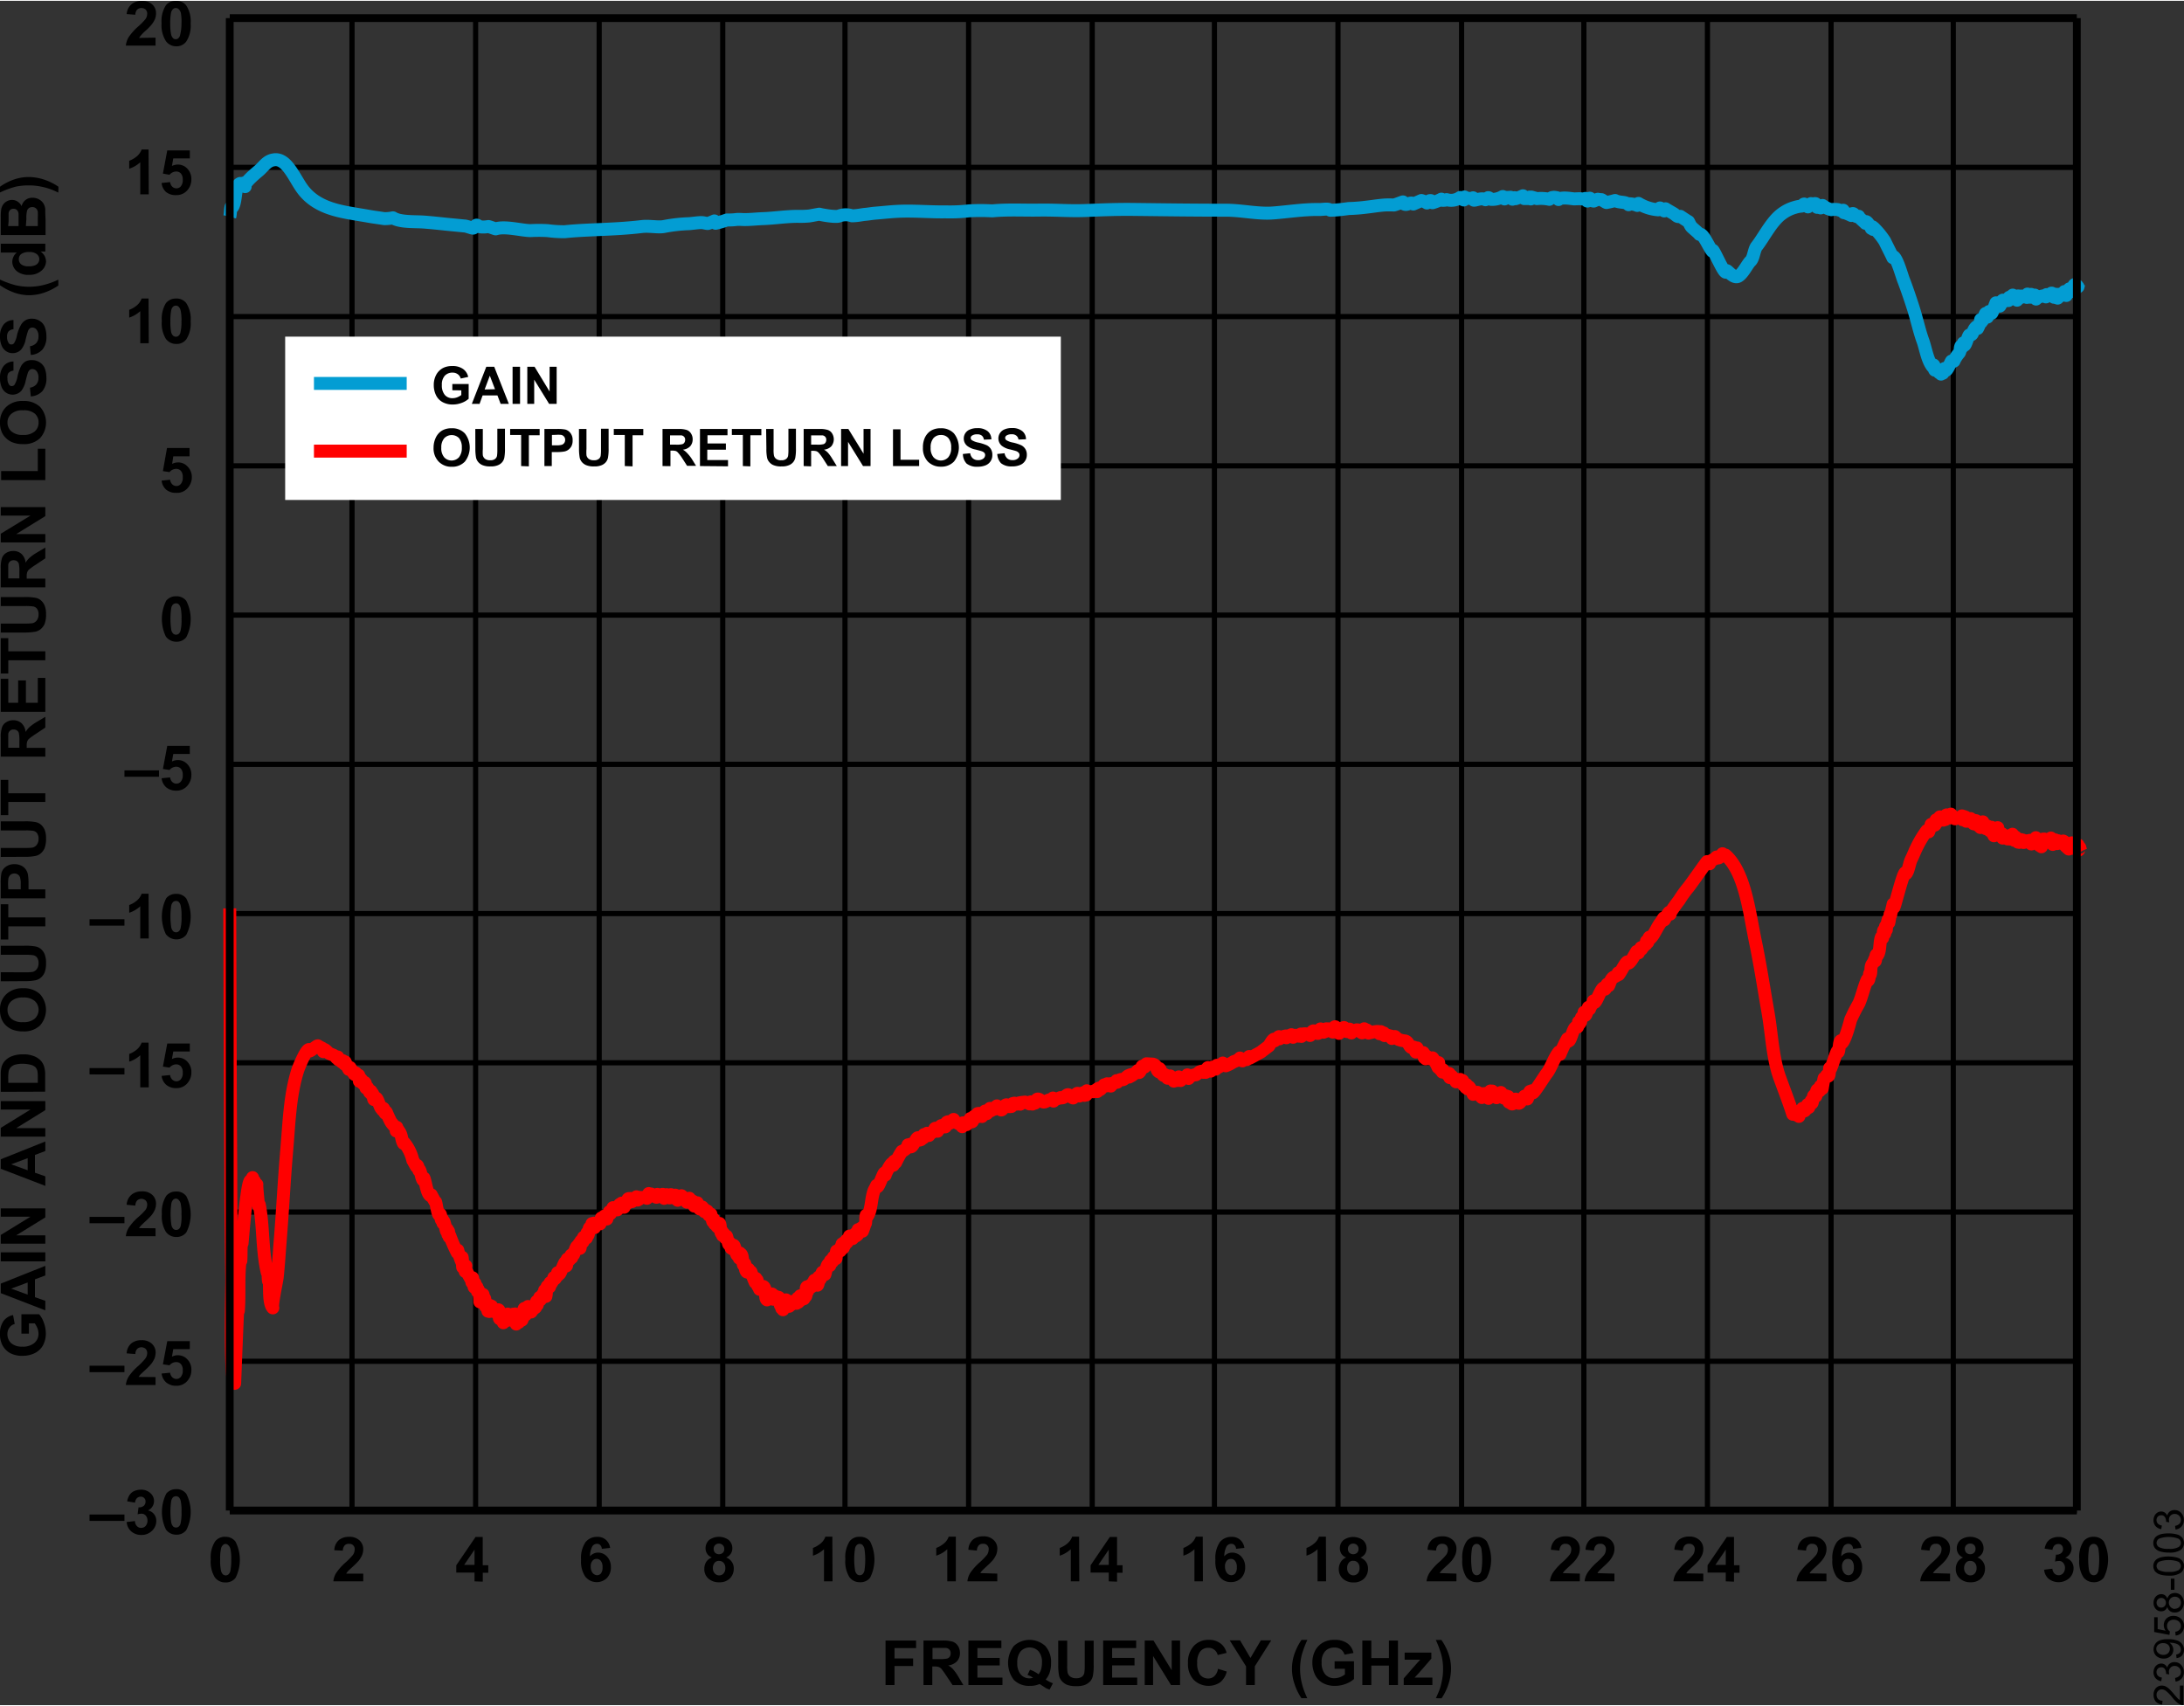 <svg id="fe712a8d-5b35-4850-a784-c8defd69c8c5" data-name="ff30f40b-b7a3-4211-bb85-cadf93c285b7" xmlns="http://www.w3.org/2000/svg" width="5.85in" height="4.57in" viewBox="0 0 421.22 328.73"><rect x="0" y="0" width="421.22" height="328.73" fill="#333333" stroke="none"/><line x1="44.31" y1="291.19" x2="400.55" y2="291.19" fill="none" stroke="#000" stroke-linejoin="round" stroke-width="1"/><line x1="44.31" y1="262.4" x2="400.55" y2="262.4" fill="none" stroke="#000" stroke-linejoin="round" stroke-width="1"/><line x1="44.31" y1="233.62" x2="400.55" y2="233.62" fill="none" stroke="#000" stroke-linejoin="round" stroke-width="1"/><line x1="44.31" y1="204.83" x2="400.55" y2="204.83" fill="none" stroke="#000" stroke-linejoin="round" stroke-width="1"/><line x1="44.31" y1="176.05" x2="400.55" y2="176.05" fill="none" stroke="#000" stroke-linejoin="round" stroke-width="1"/><line x1="44.31" y1="147.26" x2="400.55" y2="147.26" fill="none" stroke="#000" stroke-linejoin="round" stroke-width="1"/><line x1="44.31" y1="118.48" x2="400.55" y2="118.48" fill="none" stroke="#000" stroke-linejoin="round" stroke-width="1"/><line x1="44.31" y1="89.69" x2="400.55" y2="89.69" fill="none" stroke="#000" stroke-linejoin="round" stroke-width="1"/><line x1="44.31" y1="60.9" x2="400.55" y2="60.9" fill="none" stroke="#000" stroke-linejoin="round" stroke-width="1"/><line x1="44.31" y1="32.12" x2="400.55" y2="32.12" fill="none" stroke="#000" stroke-linejoin="round" stroke-width="1"/><line x1="44.31" y1="3.33" x2="400.55" y2="3.33" fill="none" stroke="#000" stroke-miterlimit="10" stroke-width="1.5"/><line x1="67.89" y1="3.33" x2="67.89" y2="291.19" fill="none" stroke="#000" stroke-linejoin="round" stroke-width="1"/><line x1="91.73" y1="3.33" x2="91.73" y2="291.19" fill="none" stroke="#000" stroke-linejoin="round" stroke-width="1"/><line x1="115.56" y1="3.33" x2="115.56" y2="291.19" fill="none" stroke="#000" stroke-linejoin="round" stroke-width="1"/><line x1="139.39" y1="3.33" x2="139.39" y2="291.19" fill="none" stroke="#000" stroke-linejoin="round" stroke-width="1"/><line x1="162.97" y1="3.33" x2="162.97" y2="291.19" fill="none" stroke="#000" stroke-linejoin="round" stroke-width="1"/><line x1="186.81" y1="3.33" x2="186.81" y2="291.19" fill="none" stroke="#000" stroke-linejoin="round" stroke-width="1"/><line x1="210.65" y1="3.33" x2="210.65" y2="291.19" fill="none" stroke="#000" stroke-linejoin="round" stroke-width="1"/><line x1="234.22" y1="3.33" x2="234.22" y2="291.19" fill="none" stroke="#000" stroke-linejoin="round" stroke-width="1"/><line x1="258.05" y1="3.33" x2="258.05" y2="291.19" fill="none" stroke="#000" stroke-linejoin="round" stroke-width="1"/><line x1="281.89" y1="3.33" x2="281.89" y2="291.19" fill="none" stroke="#000" stroke-linejoin="round" stroke-width="1"/><line x1="305.47" y1="3.33" x2="305.47" y2="291.19" fill="none" stroke="#000" stroke-linejoin="round" stroke-width="1"/><line x1="329.31" y1="3.33" x2="329.31" y2="291.19" fill="none" stroke="#000" stroke-linejoin="round" stroke-width="1"/><line x1="353.15" y1="3.33" x2="353.15" y2="291.19" fill="none" stroke="#000" stroke-linejoin="round" stroke-width="1"/><line x1="376.72" y1="3.33" x2="376.72" y2="291.19" fill="none" stroke="#000" stroke-linejoin="round" stroke-width="1"/><line x1="44.31" y1="291.19" x2="400.55" y2="291.19" fill="none" stroke="#000" stroke-miterlimit="10" stroke-width="1.5"/><path d="M44.31,41.81c.16-.62.11-1.25.24-1.88a.4.4,0,0,1,.12.21c1-.86.48-4.32,1.66-4.77-.55.21,1.19.14.71-.09a2.9,2.9,0,0,1,.24.7c-.43-.6,2.42-2.87,2.73-3.15.89-.81,1.49-1.8,2.73-2,2.54-.5,4,3.44,5.58,5.6,2.8,3.8,7.43,4.36,11.18,5,1.12.17,2.09.38,3.08.5l1.54.23A7.65,7.65,0,0,0,75.78,42c1.39.88,4.15.69,6,.82,2,.15,4.08.41,6,.58l1.72.17c.51,0,1.44.42,1.72.42s.5-.59.71-.58.46.32.77.34a5.31,5.31,0,0,0,1.49-.07c.13,0,1.38.47,1.42.45,1.78-.57,4.85.29,6.66.34a30.77,30.77,0,0,1,3.33,0,23,23,0,0,0,3.32.21c4.68-.48,9.51-.35,14.91-1,1.49-.16,3.09.21,4.22,0a30.52,30.52,0,0,1,4.86-.55c.78-.06,1.68-.21,2.38-.21.43,0,1,.2,1.25.17a9.67,9.67,0,0,0,1.24-.49,1.22,1.22,0,0,1,.24.45,16,16,0,0,0,2.15-.63c.34,0,1.15,0,1.73-.08s1.14,0,1.72,0c1.2,0,2.19-.13,3.5-.18,2.43-.09,4.61-.47,7-.44a17.15,17.15,0,0,0,1.9-.07c.15,0,2-.37,2-.35.56.15,3.34.66,3.92.31a3.73,3.73,0,0,1,2.38,0c.76,0,1.51-.13,2.26-.25,1-.08,1.26-.17,2.25-.26,1.46-.12,3.1-.3,4.51-.36,3.07-.13,6.13.16,9,.11a32.49,32.49,0,0,0,4.52-.19,39.61,39.61,0,0,1,4.51,0c3.06-.29,5.89-.1,9-.15,3.4-.05,5.77.2,9,.08,3-.12,5.93-.24,9-.21,6.18.07,11.38.15,18.05.15,3,0,6.14.74,9,.54s6-.73,9-.67c.82,0,1.75-.24,2.14.13,1.19,0,2.38-.16,3.56-.32a33.39,33.39,0,0,0,3.45-.27c1.17-.13,2.11-.3,3.45-.41a17.48,17.48,0,0,1,1.78,0c.23,0,1.74-.61,1.78-.6a1.52,1.52,0,0,1,.24.41c.62.34,1.24-.56,1.77,0l1.55-.68a4.12,4.12,0,0,1,1.07.48l.53-.45c.53-.08.08.22.54.4A8.68,8.68,0,0,0,278,38.4c-.44.37,1.15.2,1,.09a3,3,0,0,0,2.61-.41c-.18.1.71.49.72.48a5.41,5.41,0,0,1,.12-.58c-.36.18,1.91.45,1.66.16l.12.44c.15.16,1.58-.55,2.26-.07a3,3,0,0,0,.53-.4c.26,0,.37.32.54.33a4,4,0,0,0,2.26-.54c.09-.06.35.46.35.46l.12-.33c-.19.1,1.07,0,1.06,0s.31.42.36.38c.78-.7.11.08.71-.13a10,10,0,0,0,1.31-.53,2.61,2.61,0,0,0,.24.54h.95A2,2,0,0,0,295,38a1.26,1.26,0,0,1,.24.36l.12-.36,1.07.3a7.6,7.6,0,0,1,2.38.13c.51-.39.45-.32.89-.39,0,0,1.25.09.89.43.54-.52,2.28-.19,3-.12.32,0,1.14-.07,1.49,0s.47-.05.71-.09.17.5.36.51.35-.56.47-.55.26.44.36.45c-.31,0,.65.11.36.1.12,0,.72-.33.83-.35a5.51,5.51,0,0,0,.71.08c.06,0,.8.53.95.55a15.4,15.4,0,0,0,1.66-.39c.94.5,2,.15,2.61.81-.38-.43,1.79.07,1.66.14a.36.36,0,0,1,.24-.39,8.67,8.67,0,0,0,3.8,1.24c.11,0,.24-.37.36-.36s.77.61.83.57l.24-.41c-.06,0,1.37.81,1.43.85.68.38.74.8,1.42.61,0,0,1.49,1,1.55,1s.41.89.59,1c-.23-.11,1.64,1.42,1.55,1.47.71-.35,1.82,2.55,2.49,3.27l.12-.18c.5.63,2,4.24,2.49,4.22l.12-.31c.21-.11,1.38,1.64,2.31,1.06s1.71-2.33,2.32-2.9.66-2.19,1.19-2.86c1.37-1.73,2.88-4.85,4.87-6.27A7.46,7.46,0,0,1,346.13,40a5.77,5.77,0,0,1,1.25-.25c.35,0,.32-.37.59-.41a5.28,5.28,0,0,1,.72.55,5,5,0,0,1,.59-.63c.8.4.1,0,.83,0,.19,0,.27.64.36.72-.29-.25.89,0,.7.1s.25-.55.36-.45a4.56,4.56,0,0,0,1.66.8,4.11,4.11,0,0,1,1.31,0c-.15-.08,1.17.5,1,.11l.12.47c-.14-.18,1.46.53,1.43.54a.82.82,0,0,0,.23-.36c.41-.12.47.84,1.19.51-.17.07,1.35,1.34,1.31,1.36a1.61,1.61,0,0,1,.12-.33c.32.07.85,1,1,1.3,0,.09.25-.28.24-.3a2.33,2.33,0,0,0,.11.51,2.3,2.3,0,0,0,.12-.34,14.94,14.94,0,0,1,2.14,2.62c.1.25,1.58,3.15,1.55,3.17a1.34,1.34,0,0,1,.12-.24c.74.39,1.67,3.91,2,4.67.6,1.57,1.26,3.51,1.84,5.33.66,2.07,1.16,4.4,1.83,6.23.51,1.38.84,3.7,1.84,5a.57.57,0,0,0,.24-.29c.26.21,0,.78.24,1a2.29,2.29,0,0,0,.12-.37c.14-.21.73.86.71.85a.76.76,0,0,0,.12-.19c.11,0,.23.48.24.47l.12-.53q.12.19.24.36c.05-.06.16-.91.35-.93s.22.4.24.39c.36-.18.87-1.54,1.07-1.81a1.06,1.06,0,0,1,.12.2c-.08,0,.48-.51.35-.19a6.1,6.1,0,0,1,1-1.56c.28-.38.14-.93.35-1.34a2.78,2.78,0,0,1,.12.38c.05,0,.29-1,.36-1l.12.47c.3.25.81-2.07,1.07-2,.78.13.44-.79,1.3-1.58.1-.08.21.35.24.33a5.09,5.09,0,0,0,.59-1.72l.12.52c.05-.18.09-.36.12-.53l.12.22c.1-.12.52-1.4.6-1.38a2.69,2.69,0,0,1,.35.7s.18-1.1.36-1.08c-.31,0,.75.31.36,0,0,.11.07.23.11.34.18-.13.76-2.06.84-2-.15-.13.23.65.23.65l.12-.67a2,2,0,0,0,.36.64c.21-.16.37-1.08.59-1.15a1.66,1.66,0,0,1,.12.31l.12-.23s.92-.08.83,0c.05-.19.08-.38.12-.57s.43.1.36.14l.12-.35a1.15,1.15,0,0,0,.12.25,4.37,4.37,0,0,1,.12-.52,5,5,0,0,0,.11.64c-.25-.37.76.24.72.34,0-.06.06-.87.23-.82a2,2,0,0,1,.24.33c.39.19,0-.66.6-.13-.26-.21,1-.27.82.08l.12-.64a.66.66,0,0,1,.24.6c-.05-.08.49-.21.35,0l.12-.54c-.15.17.82.25.71.14.17.17.07.58.24.76-.28-.29,2.36-1,1.9-.42l.12-.44c-.49.74,1.41-.33.95-.28.11,0,.32.72.48.79s.19-.61.24-.59a4.64,4.64,0,0,0,.11.65,3,3,0,0,0,.12-.4,2.4,2.4,0,0,1,.24.51l.12-.7c.06-.18.51.37.36.3-.45-.23,1-.84.71-.28l.12-.59s.3.79.36.76.53-1.32.59-1.27.29.62.36.51c.19-.3.48-1.39.71-1.36a3,3,0,0,0,.24.72l.12-.49c.05-.1.21.25.23.22a4.7,4.7,0,0,0,.12-.51" transform="translate(0 -0.15)" fill="none" stroke="#039dd3" stroke-linejoin="round" stroke-width="2.5"/><path d="M44.31,175.19c.06,16.84.09,33.68.2,50.51,0,7.07.09,14.13.19,21.19,0,1.71-.42,19.75.56,19.92,0,0,.51-13.23.59-14.28l.12.3c.26-3.25-.07-6.59.36-9.81a.61.61,0,0,0,.12.16c.08-1.16,0-2.32.12-3.48a.53.53,0,0,1,.12.1c.11-1,.94-12.27,1.66-12.1a2.29,2.29,0,0,0,.12.37s.23-1,.24-.94a9,9,0,0,0,.23,1.17,4.7,4.7,0,0,1,.12-.51,10.93,10.93,0,0,1,.36,1.58l.12-.93c-.1.06.3,3.92.35,4.19a1.39,1.39,0,0,0,.12-.28c.81,4.06.52,8.89,1.54,13.1a1.69,1.69,0,0,1,.12-.28c.09.63,0,1.28.12,1.92a1.69,1.69,0,0,1,.12-.28c.17,1.25-.16,4.46.71,5.44-.29-.33.75-5.1.83-5.79.26-2.34.4-4.76.59-7.13.48-5.9.77-11.82,1.28-17.71.43-5,.59-10.44,2.11-15.2.22-.68,1.62-4.07,2.2-4l.12.28c.26-.06,1.35-1,1.54-1a6.85,6.85,0,0,0,.84.46,5.9,5.9,0,0,0,.23.67,2.91,2.91,0,0,0,.12-.39c.2-.16.78.62,1,.72.44.27,1,.25,1.43.9a1.59,1.59,0,0,0,.24-.2l.12.53c-.28-.37.7.48.71.49l.12-.31a7.49,7.49,0,0,1,.36.69,1.82,1.82,0,0,1,.11-.46,13.18,13.18,0,0,0,.72,1.46.39.39,0,0,0,.23-.36s.74,1.21.84,1.32.22-.32.23-.3c.19.31.41.48.36.42l.12.44a1.46,1.46,0,0,1,.12-.39l.12,1.15s.3-.47.35-.39A3.82,3.82,0,0,0,70,209c-.12-.11.5-.11.35-.22.23.17.12.83.24,1.07a.53.53,0,0,0,.11-.24c.26,0,.54,1,.6,1.08s.22-.27.24-.24a3.06,3.06,0,0,0,.11.59.35.35,0,0,0,.12-.19c.25,0,.19,1.13.36,1.23l.12-.29.12.35.12-.39c.37.07.76,1.77,1.07,2.06a.76.76,0,0,1,.12-.19,2,2,0,0,0,.11.49,2,2,0,0,0,.12-.34c.12-.12.31.87.36.93s.15-.36.24-.19.92,2.21,1.19,2.25c-.15,0,1,.93.71,1.37a3.64,3.64,0,0,1,.12-.71c-.24-.18.7,1.16.47.83.54.77.4,1.56.83,2.28a.39.39,0,0,0,.12-.14,7.37,7.37,0,0,1,.48.64,8.22,8.22,0,0,1,1.19,2.77c-.06-.2.63,1.17.71,1.23l.12-.26c.2.08.26.88.36,1l.12-.12c.24.38.4,1.8.71,2a3.6,3.6,0,0,1,.12-.44c.35.71.51,3,1.3,3.45a.88.88,0,0,1,.12-.21c.14.26,1,1.92.84,1.38.13.34.38,2.4.71,2.52a1,1,0,0,1,.12-.23c.27.21.09,1,.35,1.26a1,1,0,0,1,.12-.23l.12.77a2.53,2.53,0,0,0,.12-.36c.15,0,.48,1.91.59,1.94a2.64,2.64,0,0,1,.12-.4l.12,1,.12-.6.12,1.07.12-.26a27.27,27.27,0,0,0,1.43,3.29,2.08,2.08,0,0,1,.11-.48,17.09,17.09,0,0,0,.72,2.16,5.39,5.39,0,0,0,.12-.79c.13.63,0,1.3.11,1.94a4.21,4.21,0,0,0,.12-.48,4.86,4.86,0,0,1,.36,1.29c.11-.14,0-1,.12-1.09-.64.28,1.34,2.79,1.18,3.19a5.29,5.29,0,0,1,.12-.89c.09.07.2,1.84.35,1.85a5.26,5.26,0,0,0,.12-.78,9.73,9.73,0,0,0,.24,1.07l.12-.39.12.91a3.17,3.17,0,0,1,.12-.41,7.84,7.84,0,0,1,.35,2.4c.17-.54,0-1.17.12-1.73a8.54,8.54,0,0,0,.24,1.43s.25-1.07.24-1.13c.11.38,0,.84.12,1.21a2.38,2.38,0,0,0,.11-.53c.24.05.11,1.42.24,1.61,0-.22.09-.45.12-.67,0,0,.34,1.58.36,1.6l.12-.46.12.51c.06.14.27-1.15.23-1.12,0,.3.07.59.12.88a7.21,7.21,0,0,1,.12-.77,9.07,9.07,0,0,0,.24,1l.12-.49.12.45c-.25-.28.75.36.59.29.08,0,.2-.58.24-.56.39.17,0,1.49.24,1.74a7.91,7.91,0,0,1,.11-1.08,8.46,8.46,0,0,0,.12.86c-.09-.09.25-.75.24-.75.24.5,0,1.27.24,1.73-.18-.33.48-1,.36-1.28a7.52,7.52,0,0,0,.11.94,1.83,1.83,0,0,0,.12-.46.66.66,0,0,0,.12.27,10.21,10.21,0,0,1,.12-1.14q.07.38.12.75a2,2,0,0,1,.24-.57c.2,0,.19,1,.35,1s.23-1.12.36-1.16a7.21,7.21,0,0,0,.12.77c0-.05.28-.65.24-.81a7.46,7.46,0,0,1,.23,1.94c0-.18.36-1.52.36-1.52.06.21,0,1.06.12,1.2a8.27,8.27,0,0,1,.12-1l.12.72c-.08,0,.24-.74.24-.75a3.16,3.16,0,0,0,.11.6c.16,0,.16-1.41.24-1.56l.12.54c.1-.3-.07-1,.12-1.24-.15.2.32,1.11.24,1.25s.14-.9.24-.76a.84.84,0,0,0,.11.41c.11-.39,0-.91.12-1.27a4.21,4.21,0,0,1,.12.71c-.16-.42.58.44.48.34.07.07.34-.89.35-.89l.12.34s.22-.9.24-.87l.12.58c.08,0,.17-1.19.24-1.2l.12.68c-.07,0,.5-1.45.47-1.45l.12.5c.07,0,.43-1.32.59-1.14a4.88,4.88,0,0,0,.12.55c.13-.39,0-.87.12-1.28,0,.19.32.88.24,1.18.16-.6.07-1.46.24-1.89.11-.28.49,0,.47.07l.12-.84a1.88,1.88,0,0,1,.12.3s.6-1,.48-.79a2,2,0,0,1,.11-.49,1.23,1.23,0,0,1,.12.26c.26.13.6-1.19.6-1.19l.12.46.12-.5c0,.09.08.18.11.27.21,0,1-2.47,1.19-2.27l.12.75c.25-.15,0-1.17.24-1.37,0,0,.14.48.24.32a2.22,2.22,0,0,1,.12-.39.42.42,0,0,0,.11.16,4,4,0,0,1,.24-.83l.12.5s.27-.81.24-.79a1.28,1.28,0,0,0,.11.2c.1-.16.51-1.7.71-1.6l.12.42a5.3,5.3,0,0,0,.24-.93,3,3,0,0,0,.12.84c.12.42.19-1.31.23-1.35l.12.27.12-.53.12.48c.22-.16,0-.89.24-1-.41.22.68-.15.35-.12a1.66,1.66,0,0,0,.12.31l.12-1a4.05,4.05,0,0,1,.12.5c.24-.1.17-1.25.36-1.47l.12.37a6.05,6.05,0,0,0,.35-1.17,3.5,3.5,0,0,1,.12.63c0,.32.32-.64.24-.72l.12.87s.21-.78.24-.84c-.09.23.88-.2.71-.38a4.21,4.21,0,0,0,.12.48,6.66,6.66,0,0,1,.24-1.12,2.27,2.27,0,0,0,.12.55c-.18-.06.68-.86.47-.93l.12.59a2.62,2.62,0,0,1,.24-.68,1.92,1.92,0,0,0,.12.66,7.58,7.58,0,0,1,.47-1.39,2.29,2.29,0,0,1,.12.37c.16.23.62-1.2.59-1.17a5.75,5.75,0,0,0,.72,0,3,3,0,0,0,.12.43l.12-.4a1.18,1.18,0,0,1,.11.19c.16-.1.1-.8.24-.85a1.66,1.66,0,0,0,.12.42,4.7,4.7,0,0,0,.24-.66c.08,0,.19.59.24.57s.07-.28.11-.42l.12.65a6.83,6.83,0,0,1,.12-.77c-.16.41.55-.33.36-.37a2.64,2.64,0,0,0,.12.4c.11-.2,0-.82.24-.92s.22.12.23.3c0,0,.16-.46.24-.3s.11.64.24.56c.58-.37.37-.1.83-.92q.13.31.24.63l.12-.43.12.3a1.9,1.9,0,0,1,.11-.39c-.17.16,1.49-.07,1.31-.2l.12.38c.15,0,.32-.9.36-.92,0,.15.08.32.12.48-.18-.21.41-.13.23,0l.12-.39a2.78,2.78,0,0,1,.12.38c-.09-.1.7-.09.6-.14s.26.53.35.36l.12-.53a1.23,1.23,0,0,1,.12.26c.36-.16.59,0,.83-.23s.37.73.36.74.11-.72.24-.66a1.39,1.39,0,0,0,.12.28,3,3,0,0,0,.11-.32c.11-.12.46.75.6.59a6.44,6.44,0,0,0,.24-.61,1.91,1.91,0,0,1,.23.6.51.51,0,0,0,.24-.4c-.25.08.58-.09.36-.1.16,0,.19.72.24.8a1.42,1.42,0,0,0,.11-.18l.12.37c0-.17.08-.34.11-.51-.05.11.59,0,.48.12l.12-.48c.08-.12,1.12,1.23,1.07,1.24l.12-.4c.07-.11.22.24.23.21l.12-.57a7.39,7.39,0,0,1,.36.88s.38-.28.35-.31.26.93.24.94.06-.76.24-.69a2.61,2.61,0,0,1,.24.54l.12-.48s.27,1.27.47,1.17a.6.6,0,0,1,.24-.38,3.89,3.89,0,0,0,.12.49l.12-.47.12.57.12-.29c.15,0,0,.6.23.64l.48-.16c.05,0,.29.9.36.84s.07-.23.11-.35l.12.44a1.75,1.75,0,0,1,.12-.32,9.91,9.91,0,0,0,.36,1.43,4.54,4.54,0,0,1,.12-.53l.23,1a.61.61,0,0,0,.12-.16s.39,1,.6.7c-.17.21.21-.69.24-.64.24.54.07,1.39.35,1.9l.12-.37.12.81a1.42,1.42,0,0,0,.12-.4c.15-.23.38,1,.47.91l.12-.42c.11-.08.37,1.49.48,1.58a1.88,1.88,0,0,0,.12-.3c.17-.1.23,1,.35,1.07l.12-.33.12.48s.14-.78.24-.71c.29.23.44,1.87.71,1.91a5.78,5.78,0,0,0,.12-.57s.35,1.05.24,1.15c.18-.16,0-.81.12-1a4.52,4.52,0,0,0,.12.62,2.64,2.64,0,0,1,.12-.4c.38.49.2,1.5.47,2.1,0,0,.2-.4.24-.24.11.53,0,1.11.35,1.54.18.22.36-.52.36-.52s.35.84.36.84a2.08,2.08,0,0,1,.12-.32c0,.09.81,2.09.83,2.07a4.56,4.56,0,0,1,.12-.8l.12,1a3.15,3.15,0,0,1,.12-.67c0,.37.08.73.11,1.1-.08-.35.34.6.36.67s.78-.52.71-.55c.65.3.23,2.33.72,2.59.05-.16.08-.33.12-.49a1.63,1.63,0,0,1,.11.17l.12-.32.12.26c.19.11.36-.77.36-.77.81,0-.21,1.94.83.48a3.91,3.91,0,0,1,.24.65l.12-.52.12.56.12-.5c.18,0,.19,1.34.35,1.55a.76.76,0,0,1,.12-.19l.11.75a.33.33,0,0,0,.12-.17,2.2,2.2,0,0,0,.12.44,8.8,8.8,0,0,0,.35-1.68,4.21,4.21,0,0,0,.12.78c0-.33.09-.65.12-1a7.09,7.09,0,0,0,.6,1.24s.32-.75.23-.72.2.44.24.37l.12-.55c.06-.12.45.35.48.32a5.31,5.31,0,0,1,.23-.55l.12.55s.24-1,.24-1l.12.79c-.08-.17.42-1.08.36-1.24a6,6,0,0,0,.11.84c-.1-.21.54-.82.48-.94a3,3,0,0,0,.12.67l.12-.71.12.34c.42-.22,0-1.72.35-1.94a7,7,0,0,1,.12.87,5.68,5.68,0,0,1,.6-1.21,1.82,1.82,0,0,0,.11.38c0,.13.43-.91.36-.86a.9.9,0,0,0,.12.24,3.15,3.15,0,0,1,.12-.67,2.45,2.45,0,0,0,.24.85,2.72,2.72,0,0,1,.12-.62,3.58,3.58,0,0,1,.23.72c.28-.32.12-1.17.24-1.57a1.4,1.4,0,0,1,.24.47c.29-.37.19-1,.47-1.4.08-.12.56.26.48.44.21-.47.29-2,.83-2.1a2.78,2.78,0,0,0,.12.38l.12-.91a1.34,1.34,0,0,1,.12.3,4.28,4.28,0,0,1,.12-.54l.12.43a6.35,6.35,0,0,0,.23-.91.37.37,0,0,1,.12.2s.25-.4.24-.41a1.41,1.41,0,0,0,.12.49c.11-.47,0-1,.12-1.47a.5.5,0,0,1,.12.24c-.22.11.78-.75.59-.26l.12-.76a4.37,4.37,0,0,0,.12.49l.12-1.08c0,.07.3.62.23.76l.12-1a4.54,4.54,0,0,1,.12.53,6,6,0,0,0,.36-1l.12.41a4.82,4.82,0,0,0,.47-1.21c-.06,0,.23.61.24.59l.12-.63a1.34,1.34,0,0,0,.24.53l.12-.52.12.17c.05-.08.29-.69.35-.65s.07.32.12.47l.12-.62a3.31,3.31,0,0,0,.12.42l.12-1a5.41,5.41,0,0,1,.12.58,6.21,6.21,0,0,0,.47-.88,3.51,3.51,0,0,0,.24.61c.07-.12.65-1.89.59-1.56.09-.5,0-1,.12-1.53a1.23,1.23,0,0,1,.12.37c1-1.34.76-3.45,1.43-5.19a10.12,10.12,0,0,0,.47-.93,1.39,1.39,0,0,1,.12.28c.3.06,1.19-2.74,1.42-2.7l.12.44c-.1,0,1.17-2.56,1.42-2.27,0,.12.08.25.12.38.08-.09.05-.83.24-.83a.65.65,0,0,0,.24.28,18.69,18.69,0,0,1,1.19-2.15c-.15.21,1.54-.84,1.18-1.25l.12.36a3.21,3.21,0,0,1,.24-.45l.12.46c.44.19,1.06-1.72,1.43-1.75,0,0,.27.53.35.45l.12-.38a1.66,1.66,0,0,1,.12.31c.07,0,.32-.59.36-.58a.55.55,0,0,0,.12.24,4.9,4.9,0,0,1,.11-.65c-.17.41,1,0,.6-.25.18.09.1.41.35.43-.34,0,.87-.72.84-.72.2,0,.22-.58.35-.66s.17.44.24.37a2.06,2.06,0,0,1,.12-.35l.12.54c-.15-.17.61-1.24.83-1.08l.12.31a3.9,3.9,0,0,0,.36-.54l.12.45c.15.18.41-.9.35-.87.55-.31.29.24.6.18.08,0,.62-.75.71-.72l.12.39c-.18-.15,1.28.68,1.31.68a1,1,0,0,1,.11-.23,5.41,5.41,0,0,0,.12.55c.05-.24.08-.49.12-.73a2,2,0,0,1,.12.34c.1,0,.31-.51.48-.39s.07.26.11.38.5-.76.48-.77a2,2,0,0,0,.12.34l.12-.73s.27.62.24.59c.24.28.48-1,.47-1-.23.52.88-.36.6.1a3.68,3.68,0,0,1,.11-.65,3.59,3.59,0,0,1,.12.47,4.7,4.7,0,0,0,.12-.51s.58.6.6.6.17-.56.23-.61l.12.28c.11.06.22-.7.24-.72a1.59,1.59,0,0,1,.12.27.86.86,0,0,1,.12-.3l.12.52c-.09-.09.66-.92.58-1a3.45,3.45,0,0,1,.12.46c.14,0,.22-.12.24-.29,1,.05.1,0,1-.66-.34.27,1,.82.83.79.27,0,.75-.9,1-1-.64.14,1,.18.48.1a1.23,1.23,0,0,0,.12.26,1.42,1.42,0,0,1,.11-.33.59.59,0,0,1,.24.3l.24-.56.12.27.12-.32c.29-.17.35.49,1-.08a.41.41,0,0,1,.24.24,1,1,0,0,1,.11-.31l.78-.09a5.31,5.31,0,0,1,.89.35.65.65,0,0,1,.24-.39s.26.5.35.41.28-.47.36-.44a1.11,1.11,0,0,0,.12.27c.33-.32,0-.42.36-.72s1,.51,1.3.51c.55,0,.89-.59,1.55-.4a2.35,2.35,0,0,0,.24-.37,2.93,2.93,0,0,0,.11.59,3,3,0,0,0,.12-.43c-.16.22,1.32-.2,1.19-.24.71.28,1.18-.66,1.55-.56,0,0,.86.7.95.62.3-.32.42-.65.71-.85s.46.47.48.48.74-.66.71-.63a2.57,2.57,0,0,0,.24.5s.48-.39.35-.07l.12-.81a4.54,4.54,0,0,1,.12.5c-.28-.29,1.05-.32.94-.38.5.26.6-.39.83-.3q.06.18.12.33l.12-.57.12.36.12-.46a2,2,0,0,1,.12.31c.16.09.76-.84.83-.92s.58,0,.48.18a1.6,1.6,0,0,1,.11-.4,2.42,2.42,0,0,1,.12.35c.13.1.55-.34.48-.36l.12.45.12-.48c-.13.23,1.32-.29,1-.57a1.66,1.66,0,0,0,.12.31s.46-.71,1-.49c.24.12,1-.81,1.18-.78l.12.27.12-.39.12.26.12-.34.12.21a6.65,6.65,0,0,0,1.19-1c.08-.06.2.41.24.39.29-.16.42-.9.59-1.21-.12.21.38-.06.24-.1a.72.72,0,0,0,.12.29c.25,0,.21-.41.47-.67l1.25.07c1,.31.48,1,1.13,1.48l.12-.63c.26.17.41,1.27.95,1.39a1.13,1.13,0,0,1,.12-.21c.83.47.11,1.15,1,.25.06-.07.71,1,.71,1l.48-.59s.1.48.23.46.17-.57.24-.68.32.75.36.69l.12-.46c.07-.08,1.33-.26,1.07-.12a4.7,4.7,0,0,1,.12-.51c.09,0,.06.62.23.69-.62-.24,1.75-.9,1.42-.71l.71-.56c.78-.26,0,0,.72.09a1.28,1.28,0,0,0,.23-.37s.17.54.24.34.26-1,.48-.87l.47.67s.24-.78.36-.78a2,2,0,0,1,.12.31c.09.11.31-.39.35-.34l.12.43c.06.07.25-.76.24-.75a2.65,2.65,0,0,1,.12.37c.26.12.68-.36,1-.8,0-.05.47.57.59.53a7.37,7.37,0,0,0,1.55-.81c-.27.19,1.46-.58,1.19-.69.2.08.33.42.47.55-.35-.32.9-.27.84-.25.24-.06.32-.55.47-.59a1.43,1.43,0,0,1,.12.31s2.12-1.13,2.26-1.26,1.41-1.07,1.42-1.09c.2-.32.69-1.25,1-1.31a2,2,0,0,0,.11.32s.77-.84.84-.8.08.27.11.41c-.13-.19,1.15-.56,1.19-.54l.12.34a.68.68,0,0,1,.24-.36c.3.24.45-.07.71-.22.1-.06.37.49.36.49l.12-.34a1.55,1.55,0,0,1,1,.13s.34-.44.36-.41a3.67,3.67,0,0,1,.11.45c-.41-.77,1.81-.5,1.67-.18.84-1.95,1,0,1.66-.47.08-.06.17-.77.36-.79s.6.62.59.63.59-.42.36-.14l.12-.49c.06-.12.24.31.24.32l.12-.34a3.85,3.85,0,0,1,.47.37l.12-.25s.3.61.36.49.11-1.11.47-1l.71,1.27.12-.68a.72.72,0,0,1,.12.21c.37-.23.27-.59.72-.66.17,0,.42.88.59.77s.25-.44.47-.46.36.73.36.73l.12-.49c-.44.23,1-.09.89-.1.65,0,.34.13,1,.56.24.15.43-.77.48-.77-.15,0,.65.29.59.28a2.7,2.7,0,0,1,.24.55s1.76-.47,2-.25l.12.37a1.47,1.47,0,0,1,.24-.4c.05,0,.45.62.47.61a2.06,2.06,0,0,1,.12-.35l.12.5c-.21-.34,1.34.16,1.31.12l.12.44a3.92,3.92,0,0,1,.59-.37,6.89,6.89,0,0,0,.65.54,4.41,4.41,0,0,0,1.24.3c.87.11.87,1.66,1.67,1.23.32-.18.32.84.47.92s.19-.8.24-.79c-.54-.07,1.43,1.49,1.19.9.05.14.11,1,.23,1l.12-.32.12.52.12-.56c-.8.14,2,1.11,1.19.37a9,9,0,0,1,1.07,1.85l.12-.93a4.84,4.84,0,0,0,.35,1.37.48.48,0,0,0,.12-.16c-.07-.05.25.61.24.61l.12-.44c-.15.22,1.22,1.09,1.07,1.12a3,3,0,0,1,.12-.4l.12.79a2.64,2.64,0,0,0,.12-.4c.18-.19,1,1.06,1.07,1.19s.24-.43.23-.44a3.31,3.31,0,0,1,.12.42c.06.07.56-.27.48-.42l.12.6c.08.21.26-.56.35-.35s.15.61.24.92l.12-.19c-.12-.07.24.58.24.58a2.4,2.4,0,0,1,.12-.58l.23.84a.58.58,0,0,0,.24-.4c.16,0,.85,1.44.83,1.45a1.74,1.74,0,0,1,.84-.38,9.15,9.15,0,0,0,.83,1c.08,0,.07-.66.24-.74a1.65,1.65,0,0,0,.11.36c-.06,0,.41-.31.36-.4a2.8,2.8,0,0,0,.12.63l.12-.58c-.08,0,.28,1,.36.88a2,2,0,0,0,.11-.54.58.58,0,0,0,.12.25l.12-1.12a2.16,2.16,0,0,1,.24.48l.12-.46s.35.93.35.94c-.19-.23.45.31.48.33-.38-.32.83-1,.83-1,.17.06.17.79.24.93-.15-.3.56.12.35.15,0,0,.42-.49.47-.4l.12.51c0,.09.25-.38.24-.4l.12,1.07a1.68,1.68,0,0,0,.12-.38c.29.07.24.88.59.71.07,0,.13-.64.24-.6a1.75,1.75,0,0,0,.12.32s.19-.68.23-.63l.12.49a1.48,1.48,0,0,0,.12-.29c.13.06.13.59.36.6.39,0,1-1.45,1.19-1.4l.12.38a4,4,0,0,1,.23-.34l.12.52a6.9,6.9,0,0,0,.48-1.41c.07-.2.25.32.24.33a2.88,2.88,0,0,1,.11-.49s.25.4.24.4c.27,0,2.37-3.39,2.62-3.67.83-1,1.38-2.9,2.37-4.19.13-.17.22.42.24.43a29.45,29.45,0,0,1,1.43-3l.12.51.12-.45c0,.1.07.2.11.3.46-.51.86-3,1.55-2.6.13.08.24-1,.24-1s.19.33.24.27c.29-.36.16-.59.35-1.15-.18.52.76-1.12.48-1a5.05,5.05,0,0,1,.12.56c.23.42.69-1.46.71-1.5s.24.1.24.31c-.15,0,.75-1.3.59-1.12l.12-.4c.1-.17.21.28.24.27.43-.1,1.37-3.12,1.9-2.84a.77.77,0,0,0,.12.28c.18-.11.23-.84.46-1l.24.33c.25-.46.39-1.36,1-1.68-.26.15,1.27-.51.83-.8a1.61,1.61,0,0,0,.12.33c.34-.39,1.37-2.46,1.67-2.45l.12.27c.44,0,1.35-1.76,1.66-2.28-.05.08.48.12.36.27a8.32,8.32,0,0,1,.47-1l.12.28c-.1,0,1-1.24.83-.91l.12-.62a.35.35,0,0,1,.24.22s.25-1.11.36-1a1,1,0,0,0,.11.28c.86-.78,1.32-2.29,2.14-3.23a5.52,5.52,0,0,1,.48-.77,2.4,2.4,0,0,1,.12.38s.86-1.61,1-1.48a2.4,2.4,0,0,0,.12.38c-.32,0,1.8-2.79,1.72-2.67a22.47,22.47,0,0,1,1.72-2.41c.41-.45,3.63-5.09,3.69-5.06l.12.42c-.18-.16.47-.23.34,0l.12-.5c-.1.16,1.08-.63.95-.47.57-.69,0-.06.6-.15.31,0,.69-.66.83-.81-.37.36.79.44.59.26,3.66,3.24,4.54,10.65,5.65,16.15,1,4.72,1.72,9.5,2.55,14.24.71,4,.87,8.79,2.26,12.57.72,2,1.92,5.1,2.5,7,.05.16.34-.46.36-.45a3.25,3.25,0,0,0,.35.63l.12-.66c.05.21.08.42.12.62l.12-.34.12.64s.51-1.26.47-1.25l.12.39.12-.7a.64.64,0,0,1,.24.46c.3.36.81-1.32.71-1.16s.15.63.24.54a11.68,11.68,0,0,0,.47-1.29l.12.48c.15,0,.25-1.28.35-1.44l.12.25.12-.51a2.3,2.3,0,0,1,.12.34c.22.3,0-2,.71-1,.1.15.25-1,.24-.94a.94.94,0,0,1,.12.3,1.43,1.43,0,0,1,.11-.39,5.41,5.41,0,0,1,.12.55s.28-1.75.36-2c-.11.37.66-.57.48-.54a1.89,1.89,0,0,0,.11.25l.12-.39.12.27c.25-.19.17-1.28.24-1.55a.46.46,0,0,1,.12.24c.24-.25,1.24-3.61,1.42-3.54a.45.45,0,0,0,.12.21c.22-.44.15-1.92.48-2.18l.12.52c.65-.26,1.6-3.83,1.78-4.56a33.74,33.74,0,0,1,1.61-3.17c.68-1.59.92-3.07,1.6-4.56a1.13,1.13,0,0,1,.12.21c.32-.19.25-1.12.36-1.41a1,1,0,0,0,.11.21c.19-.59,0-1.46.36-2a3.21,3.21,0,0,0,.48-.94,1.42,1.42,0,0,0,.11.33c.17-.3,0-1,.24-1.23l.12.23c.69-.87.42-2.64.83-3.62,0,0,.2.3.24.18s.1-1.48.24-1.51l.12.72c.15,0,.09-1.49.24-1.49a4.2,4.2,0,0,0,.11.71,9.65,9.65,0,0,1,.36-2l.12.62a11.11,11.11,0,0,0,.24-1.62l.12.11c0-.14.49-2.07.47-2.08l.12.67c.19,0,1.78-6.8,2.26-6.76a.78.78,0,0,0,.12.22c.48-.55.63-2,1-2.76s.69-1.58,1-2.21a20.09,20.09,0,0,1,2-3.34c-.16.21.42,0,.24-.08l.12.32a10.86,10.86,0,0,0,.47-1.43c-.11.17.84.16.71.13.17,0,.19-.9.24-1a4.7,4.7,0,0,1,.12.51c-.14,0,.53-1,.6-1.08s.44.65.35.61.49-.26.36,0l.12-.55a3.62,3.62,0,0,1,.24.43c.07-.16,0-.81.23-.88s.52.55.6.59.23-.73.23-.74.79.89.84.9c-.35,0,1.63-.53,1.19,0a2.77,2.77,0,0,1,.11-.56c.05.25.09.49.12.74a3.81,3.81,0,0,1,.24-.64c-.12.05.48.46.36.14a4.19,4.19,0,0,0,.12.79,2.37,2.37,0,0,0,.11-.46s.25.46.24.46l.12-.51a3.38,3.38,0,0,0,.24.41,1.22,1.22,0,0,1,.12-.4c0-.13.57,1.05.59,1,.09-.21.17-.43.24-.65l.12.61.12-.56s.23,1,.35.88a1.26,1.26,0,0,1,.24-.46c.11.17.06.79.24.89-.06,0,.43-1.22.47-1.08s.44,1.6.72,1.27l.12-.48c.08-.09.48.92.47.91s.35-.24.24,0a3,3,0,0,1,.12-.67,5.17,5.17,0,0,0,.24,1.22,1.29,1.29,0,0,1,.12-.38,5.31,5.31,0,0,0,.11.8c-.15-.1.88-1.55.72-1.56s.75,1.68.71,1.71a4.28,4.28,0,0,1,.12-.54l.12.84a3.6,3.6,0,0,0,.12-.44l.12.4a2.36,2.36,0,0,1,.11-.44c0-.15.75.47.6.64l.12-.56c-.07.09.44.44.35.59l.12-.73a.79.79,0,0,1,.12.3c.11.08.21-.5.24-.5s.34,1.18.36,1.18.17-.75.22-.66l.12.48a.49.49,0,0,0,.12-.13,5.07,5.07,0,0,0,.24.65l.12-.43.12.47c-.07,0,.25-.65.35-.51l.12.39s.15-.46.24-.29a3.6,3.6,0,0,0,.12.44c-.44-.29,1.43-.53,1.07-.06a2.06,2.06,0,0,1,.12-.35s.23.78.35.69.92-.9.72-.46a2.45,2.45,0,0,1,.12-.75,2.92,2.92,0,0,0,.47,1.3,1.11,1.11,0,0,1,.12-.27l.12.49a4.38,4.38,0,0,0,.24-.66,5.43,5.43,0,0,0,.12.89,5,5,0,0,1,.35-1.48c-.06.09.31.1.24,0l.12.52a.94.94,0,0,0,.12-.22c-.32.09,1.53,0,1-.5.08.07.32,1.25.36,1.23.23-.15.15-.8.47-.87.15,0,.29.68.36.71s.18-.55.23-.54c.24.08.13.42.48.48,0,0,.52-.41.48-.43.4.17.27.36.47,1,0,.08.26-.3.24-.33l.12.67q.06-.15.12-.33l.12.53a1.86,1.86,0,0,0,.23-.47,1.69,1.69,0,0,0,.12.28s.22-1.05.24-1l.12.76a3.17,3.17,0,0,0,.12-.41l.12.37a1.46,1.46,0,0,1,.11-.41l.12.81q.07-.33.12-.66a2.22,2.22,0,0,1,.12.39s.38-.38.36-.46l.12,1s.16-.62.23-.48a3.36,3.36,0,0,0,.24.74" transform="translate(0 -0.15)" fill="none" stroke="red" stroke-linejoin="round" stroke-width="2.5"/><path d="M17.27,293.34v-1.23H24v1.23Z" transform="translate(0 -0.15)"/><path d="M24.43,293.56l1.6-.19a1.41,1.41,0,0,0,.4,1,1.09,1.09,0,0,0,.8.32,1.15,1.15,0,0,0,.86-.38,1.51,1.51,0,0,0,.35-1,1.46,1.46,0,0,0-.33-1,1.11,1.11,0,0,0-.82-.36,3.09,3.09,0,0,0-.75.12l.18-1.34a1.46,1.46,0,0,0,1-.29,1.07,1.07,0,0,0,.35-.82.9.9,0,0,0-.83-.95h-.11a1,1,0,0,0-.72.29,1.4,1.4,0,0,0-.37.86l-1.51-.26a3.29,3.29,0,0,1,.47-1.24,2.22,2.22,0,0,1,.89-.74,3.29,3.29,0,0,1,1.28-.26,2.58,2.58,0,0,1,1.95.77,2,2,0,0,1,0,2.83,1.81,1.81,0,0,1-.59.4,2,2,0,0,1,1.61,2,2.61,2.61,0,0,1-.82,1.93,2.85,2.85,0,0,1-2.05.8,2.9,2.9,0,0,1-1.94-.67A2.61,2.61,0,0,1,24.43,293.56Z" transform="translate(0 -0.15)"/><path d="M33.93,287.22a2.33,2.33,0,0,1,2,.89,7.65,7.65,0,0,1,0,7A2.31,2.31,0,0,1,34,296a2.44,2.44,0,0,1-2-1,7.84,7.84,0,0,1,.07-6.92A2.39,2.39,0,0,1,33.93,287.22Zm0,1.36a1,1,0,0,0-.54.19,1.48,1.48,0,0,0-.36.69,14,14,0,0,0,0,4.22,1.54,1.54,0,0,0,.39.76.85.85,0,0,0,.53.18.77.77,0,0,0,.53-.19,1.14,1.14,0,0,0,.36-.68,9,9,0,0,0,.17-2.14,9.11,9.11,0,0,0-.15-2.08,1.52,1.52,0,0,0-.38-.76A.9.9,0,0,0,33.93,288.58Z" transform="translate(0 -0.15)"/><path d="M17.27,264.65v-1.24H24v1.24Z" transform="translate(0 -0.15)"/><path d="M30,265.6v1.53H24.27a3.86,3.86,0,0,1,.56-1.64,10.28,10.28,0,0,1,1.85-2.05A12.18,12.18,0,0,0,28.05,262a1.79,1.79,0,0,0,.34-1,1.12,1.12,0,0,0-.3-.84,1.23,1.23,0,0,0-1.63,0,1.57,1.57,0,0,0-.36,1l-1.67-.13a2.66,2.66,0,0,1,.92-1.95,3.06,3.06,0,0,1,1.94-.59,2.76,2.76,0,0,1,2,.68,2.3,2.3,0,0,1,.73,1.71,3.46,3.46,0,0,1-.21,1.1,4.94,4.94,0,0,1-.66,1.1,12.33,12.33,0,0,1-1.07,1.1c-.52.47-.85.78-1,.93a3.63,3.63,0,0,0-.34.46Z" transform="translate(0 -0.15)"/><path d="M31.17,264.92l1.64-.16a1.42,1.42,0,0,0,.41.87,1.15,1.15,0,0,0,.8.33,1.07,1.07,0,0,0,.87-.42,1.82,1.82,0,0,0,.36-1.25,1.75,1.75,0,0,0-.35-1.19,1.18,1.18,0,0,0-.93-.39,1.63,1.63,0,0,0-1.27.62l-1.28-.19.84-4.47h4.35v1.54H33.42l-.26,1.46a2.36,2.36,0,0,1,1.13-.28,2.44,2.44,0,0,1,1.85.8,2.83,2.83,0,0,1,.77,2.07,3,3,0,0,1-.62,1.88A2.71,2.71,0,0,1,34,267.28a2.91,2.91,0,0,1-1.94-.64A2.68,2.68,0,0,1,31.17,264.92Z" transform="translate(0 -0.15)"/><path d="M17.27,235.93V234.7H24v1.23Z" transform="translate(0 -0.15)"/><path d="M30,236.9v1.53H24.27a3.86,3.86,0,0,1,.56-1.64,10.34,10.34,0,0,1,1.85-2.06,11.73,11.73,0,0,0,1.37-1.36,1.79,1.79,0,0,0,.34-1,1.13,1.13,0,0,0-.3-.84,1.23,1.23,0,0,0-1.63,0,1.59,1.59,0,0,0-.36,1l-1.67-.16a2.69,2.69,0,0,1,1-2,3.06,3.06,0,0,1,1.94-.59,2.76,2.76,0,0,1,2,.68,2.25,2.25,0,0,1,.72,1.71,3.15,3.15,0,0,1-.2,1.1,4.53,4.53,0,0,1-.66,1.1,11,11,0,0,1-1.07,1.09c-.52.48-.85.8-1,.95a3,3,0,0,0-.34.46Z" transform="translate(0 -0.15)"/><path d="M33.93,229.81a2.33,2.33,0,0,1,2,.89,7.65,7.65,0,0,1,0,7,2.38,2.38,0,0,1-1.94.88,2.44,2.44,0,0,1-2-1,5.71,5.71,0,0,1-.77-3.43,5.81,5.81,0,0,1,.84-3.5A2.37,2.37,0,0,1,33.93,229.81Zm0,1.36a.9.9,0,0,0-.51.2,1.5,1.5,0,0,0-.36.68,14.07,14.07,0,0,0,0,4.23,1.47,1.47,0,0,0,.39.75.8.8,0,0,0,.53.19.82.82,0,0,0,.53-.19,1.19,1.19,0,0,0,.36-.68A8.64,8.64,0,0,0,35,234.2a9,9,0,0,0-.15-2.07,1.52,1.52,0,0,0-.45-.76A.8.8,0,0,0,33.93,231.17Z" transform="translate(0 -0.15)"/><path d="M17.27,207.22V206H24v1.23Z" transform="translate(0 -0.15)"/><path d="M28.69,209.72H27.05v-6.2a5.58,5.58,0,0,1-2.13,1.24v-1.48a5,5,0,0,0,1.4-.8,3.2,3.2,0,0,0,1-1.38h1.33Z" transform="translate(0 -0.15)"/><path d="M31.17,207.51l1.64-.17a1.42,1.42,0,0,0,.41.88,1.15,1.15,0,0,0,.8.33,1.07,1.07,0,0,0,.87-.42,1.83,1.83,0,0,0,.36-1.26,1.78,1.78,0,0,0-.35-1.19,1.23,1.23,0,0,0-.93-.4,1.74,1.74,0,0,0-1.27.63l-1.28-.19.84-4.46h4.35v1.54H33.42l-.26,1.46a2.36,2.36,0,0,1,1.13-.28,2.43,2.43,0,0,1,1.85.79,2.85,2.85,0,0,1,.77,2.07,3.06,3.06,0,0,1-.62,1.89A2.71,2.71,0,0,1,34,209.87a2.91,2.91,0,0,1-1.94-.64A2.68,2.68,0,0,1,31.17,207.51Z" transform="translate(0 -0.15)"/><path d="M17.27,178.52v-1.23H24v1.23Z" transform="translate(0 -0.15)"/><path d="M28.69,181H27.05v-6.21a5.61,5.61,0,0,1-2.13,1.25v-1.49a4.76,4.76,0,0,0,1.4-.8,3.14,3.14,0,0,0,1-1.38h1.33Z" transform="translate(0 -0.15)"/><path d="M33.93,172.4a2.35,2.35,0,0,1,2,.89,7.65,7.65,0,0,1,0,7,2.38,2.38,0,0,1-1.94.88,2.51,2.51,0,0,1-2-1,7.86,7.86,0,0,1,.07-6.93A2.38,2.38,0,0,1,33.93,172.4Zm0,1.37a.85.85,0,0,0-.54.19,1.45,1.45,0,0,0-.36.68,14.07,14.07,0,0,0,0,4.23,1.47,1.47,0,0,0,.39.75.86.86,0,0,0,.53.19.82.82,0,0,0,.53-.19,1.19,1.19,0,0,0,.36-.68,8.64,8.64,0,0,0,.17-2.15,9,9,0,0,0-.15-2.07,1.49,1.49,0,0,0-.38-.76.78.78,0,0,0-.53-.2Z" transform="translate(0 -0.15)"/><path d="M24,149.81v-1.23h6.66v1.23Z" transform="translate(0 -0.15)"/><path d="M31.17,150.1l1.64-.17a1.45,1.45,0,0,0,.41.88,1.15,1.15,0,0,0,.8.33,1.07,1.07,0,0,0,.87-.42,1.83,1.83,0,0,0,.36-1.26,1.76,1.76,0,0,0-.35-1.19,1.23,1.23,0,0,0-.93-.4,1.74,1.74,0,0,0-1.27.63l-1.28-.19.84-4.46h4.35v1.56H33.42l-.26,1.46a2.49,2.49,0,0,1,1.13-.28,2.44,2.44,0,0,1,1.85.8,2.85,2.85,0,0,1,.77,2.07,3.06,3.06,0,0,1-.62,1.89A2.71,2.71,0,0,1,34,152.49a2.91,2.91,0,0,1-1.94-.64A2.7,2.7,0,0,1,31.17,150.1Z" transform="translate(0 -0.15)"/><path d="M33.93,115a2.35,2.35,0,0,1,2,.89,7.65,7.65,0,0,1,0,7,2.38,2.38,0,0,1-1.94.88,2.51,2.51,0,0,1-2-1,7.86,7.86,0,0,1,.07-6.93A2.38,2.38,0,0,1,33.93,115Zm0,1.37a.85.85,0,0,0-.54.19,1.36,1.36,0,0,0-.36.68,14.28,14.28,0,0,0,0,4.23,1.47,1.47,0,0,0,.39.75.86.86,0,0,0,.53.19.82.82,0,0,0,.53-.19,1.22,1.22,0,0,0,.36-.68,8.64,8.64,0,0,0,.17-2.15,9,9,0,0,0-.15-2.07,1.45,1.45,0,0,0-.38-.76A.79.79,0,0,0,33.93,116.35Z" transform="translate(0 -0.15)"/><path d="M31.17,92.69l1.64-.17a1.47,1.47,0,0,0,.41.88,1.15,1.15,0,0,0,.8.33,1.07,1.07,0,0,0,.87-.42A1.87,1.87,0,0,0,35.25,92a1.74,1.74,0,0,0-.35-1.18,1.2,1.2,0,0,0-.93-.4,1.67,1.67,0,0,0-1.27.63l-1.28-.19.79-4.46h4.35V88H33.42l-.22,1.46a2.49,2.49,0,0,1,1.13-.28,2.44,2.44,0,0,1,1.85.8A2.85,2.85,0,0,1,37,92a3.08,3.08,0,0,1-.62,1.89A2.7,2.7,0,0,1,34,95.05a2.9,2.9,0,0,1-1.94-.61A2.68,2.68,0,0,1,31.17,92.69Z" transform="translate(0 -0.15)"/><path d="M28.69,66.19H27.05V60a5.88,5.88,0,0,1-2.13,1.25V59.75a5,5,0,0,0,1.4-.8,3.2,3.2,0,0,0,1-1.38h1.33Z" transform="translate(0 -0.15)"/><path d="M33.93,57.57a2.35,2.35,0,0,1,2,.89,5.66,5.66,0,0,1,.84,3.5,5.59,5.59,0,0,1-.85,3.49,2.31,2.31,0,0,1-1.94.88,2.44,2.44,0,0,1-2-1,5.71,5.71,0,0,1-.77-3.43A5.74,5.74,0,0,1,32,58.46,2.39,2.39,0,0,1,33.93,57.57Zm0,1.37a.8.8,0,0,0-.54.19,1.32,1.32,0,0,0-.36.68A10.29,10.29,0,0,0,32.86,62,10.41,10.41,0,0,0,33,64a1.4,1.4,0,0,0,.39.74.75.75,0,0,0,.53.19.72.72,0,0,0,.53-.19,1.2,1.2,0,0,0,.36-.67A8.64,8.64,0,0,0,35,62a9,9,0,0,0-.15-2.08,1.46,1.46,0,0,0-.38-.75A.72.72,0,0,0,33.93,58.94Z" transform="translate(0 -0.15)"/><path d="M28.69,37.47H27.05V31.28a5.61,5.61,0,0,1-2.13,1.25V31a5.13,5.13,0,0,0,1.4-.8,3.14,3.14,0,0,0,1-1.38h1.33Z" transform="translate(0 -0.15)"/><path d="M31.17,35.28l1.64-.17a1.47,1.47,0,0,0,.41.88,1.14,1.14,0,0,0,.8.32,1.06,1.06,0,0,0,.87-.41,1.87,1.87,0,0,0,.36-1.27,1.72,1.72,0,0,0-.35-1.16,1.16,1.16,0,0,0-.93-.4,1.67,1.67,0,0,0-1.27.63l-1.28-.23L32.26,29h4.35v1.54H33.42L33.16,32a2.61,2.61,0,0,1,1.13-.27,2.44,2.44,0,0,1,1.85.8,2.86,2.86,0,0,1,.77,2.06,3.11,3.11,0,0,1-.62,1.9A2.74,2.74,0,0,1,34,37.62,2.91,2.91,0,0,1,32,37,2.65,2.65,0,0,1,31.17,35.28Z" transform="translate(0 -0.15)"/><path d="M30,7.25V8.78H24.27a4,4,0,0,1,.56-1.65,11,11,0,0,1,1.85-2.06,12,12,0,0,0,1.37-1.39,1.82,1.82,0,0,0,.34-1,1.14,1.14,0,0,0-.3-.85,1.26,1.26,0,0,0-1.63,0,1.57,1.57,0,0,0-.36,1L24.43,2.7a2.75,2.75,0,0,1,1-1.95A3.06,3.06,0,0,1,27.37.16a2.73,2.73,0,0,1,2,.69,2.18,2.18,0,0,1,.72,1.7,3,3,0,0,1-.2,1.11,4.6,4.6,0,0,1-.66,1.08,9.29,9.29,0,0,1-1.07,1.1,8.9,8.9,0,0,0-1,1,3.63,3.63,0,0,0-.34.46Z" transform="translate(0 -0.15)"/><path d="M33.93.16a2.35,2.35,0,0,1,2,.89,5.65,5.65,0,0,1,.84,3.49A5.6,5.6,0,0,1,35.92,8,2.31,2.31,0,0,1,34,8.92a2.44,2.44,0,0,1-2-1,5.68,5.68,0,0,1-.84-3.44A5.68,5.68,0,0,1,32,1,2.33,2.33,0,0,1,33.93.16Zm0,1.37a.8.8,0,0,0-.54.19A1.32,1.32,0,0,0,33,2.4a10.19,10.19,0,0,0-.17,2.14A10.3,10.3,0,0,0,33,6.62a1.55,1.55,0,0,0,.39.75.78.78,0,0,0,1,0,1.19,1.19,0,0,0,.36-.69A8.52,8.52,0,0,0,35,4.54a9.41,9.41,0,0,0-.11-2,1.4,1.4,0,0,0-.42-.77.71.71,0,0,0-.49-.23Z" transform="translate(0 -0.15)"/><path d="M43.48,296.41a2.37,2.37,0,0,1,1.94.93,7.71,7.71,0,0,1,0,7,2.36,2.36,0,0,1-2,.87,2.45,2.45,0,0,1-2-1,5.75,5.75,0,0,1-.77-3.44,5.57,5.57,0,0,1,.85-3.49A2.36,2.36,0,0,1,43.48,296.41Zm0,1.37A.74.74,0,0,0,43,298a1.27,1.27,0,0,0-.37.68,9.14,9.14,0,0,0-.17,2.15,8.59,8.59,0,0,0,.16,2.08,1.46,1.46,0,0,0,.38.75.84.84,0,0,0,1.06,0,1.35,1.35,0,0,0,.37-.68,10.34,10.34,0,0,0,.17-2.15,9,9,0,0,0-.16-2.08A1.42,1.42,0,0,0,44,298,.75.75,0,0,0,43.48,297.78Z" transform="translate(0 -0.15)"/><path d="M70.06,303.51V305H64.29a3.86,3.86,0,0,1,.56-1.64,10.93,10.93,0,0,1,1.85-2.05,12.85,12.85,0,0,0,1.36-1.4,1.79,1.79,0,0,0,.34-1,1,1,0,0,0-.85-1.14h-.26a1,1,0,0,0-.82.31,1.56,1.56,0,0,0-.35,1L64.48,299a2.7,2.7,0,0,1,.92-2,3.11,3.11,0,0,1,1.93-.59,2.77,2.77,0,0,1,2,.69,2.26,2.26,0,0,1,.73,1.7,3.26,3.26,0,0,1-.21,1.11,5.35,5.35,0,0,1-.66,1.1,12.35,12.35,0,0,1-1.08,1.09c-.52.48-.85.79-1,.95a2.15,2.15,0,0,0-.33.46Z" transform="translate(0 -0.15)"/><path d="M91.52,305v-1.69H88V301.9l3.72-5.46h1.38v5.45h1.07v1.45H93.11v1.72Zm0-3.17v-2.94l-2,2.94Z" transform="translate(0 -0.15)"/><path d="M117.67,298.55l-1.6.18a1.16,1.16,0,0,0-.3-.73.88.88,0,0,0-.64-.24,1.08,1.08,0,0,0-.88.47,4.12,4.12,0,0,0-.46,1.95,2,2,0,0,1,1.53-.72,2.33,2.33,0,0,1,1.77.78,2.86,2.86,0,0,1,.73,2,2.92,2.92,0,0,1-.77,2.12,2.81,2.81,0,0,1-4-.08,1.85,1.85,0,0,1-.14-.14,5.25,5.25,0,0,1-.84-3.31,5.4,5.4,0,0,1,.87-3.41,2.84,2.84,0,0,1,2.27-1,2.38,2.38,0,0,1,1.62.55A2.49,2.49,0,0,1,117.67,298.55Zm-3.74,3.59a2,2,0,0,0,.37,1.24,1.19,1.19,0,0,0,.85.44,1,1,0,0,0,.76-.36,1.81,1.81,0,0,0,.3-1.17,1.85,1.85,0,0,0-.33-1.23,1,1,0,0,0-.82-.39,1,1,0,0,0-.8.37A1.65,1.65,0,0,0,113.93,302.14Z" transform="translate(0 -0.15)"/><path d="M137.3,300.4a1.86,1.86,0,0,1-1.22-1.77,2.12,2.12,0,0,1,.67-1.59,3.2,3.2,0,0,1,3.81,0,2.1,2.1,0,0,1,.68,1.59,1.85,1.85,0,0,1-.31,1.06,2.08,2.08,0,0,1-.87.71,2.21,2.21,0,0,1,1.46,2.11,2.66,2.66,0,0,1-.76,1.94,2.77,2.77,0,0,1-2,.73,3,3,0,0,1-2-.61,2.38,2.38,0,0,1-.92-2,2.48,2.48,0,0,1,.34-1.28A2.23,2.23,0,0,1,137.3,300.4Zm.19,2a1.53,1.53,0,0,0,.35,1.06,1.16,1.16,0,0,0,.87.39,1.11,1.11,0,0,0,.84-.37,1.47,1.47,0,0,0,.34-1.06,1.39,1.39,0,0,0-.34-1,1.11,1.11,0,0,0-.86-.36,1,1,0,0,0-.9.41,1.54,1.54,0,0,0-.3.95Zm.15-3.68a1.1,1.1,0,0,0,.28.77,1.13,1.13,0,0,0,1.49,0,1,1,0,0,0,.28-.77,1,1,0,0,0-1-1,1,1,0,0,0-.76.28,1,1,0,0,0-.29.74Z" transform="translate(0 -0.15)"/><path d="M160.57,305h-1.65v-6.2a5.74,5.74,0,0,1-2.13,1.25v-1.49a5,5,0,0,0,1.4-.8,2.94,2.94,0,0,0,1-1.38h1.34Z" transform="translate(0 -0.15)"/><path d="M165.81,296.41a2.35,2.35,0,0,1,2,.89,7.71,7.71,0,0,1,0,7,2.33,2.33,0,0,1-2,.87,2.45,2.45,0,0,1-2-1,5.75,5.75,0,0,1-.77-3.44,5.57,5.57,0,0,1,.85-3.49A2.32,2.32,0,0,1,165.81,296.41Zm0,1.37a.72.72,0,0,0-.53.19,1.21,1.21,0,0,0-.37.68,13.64,13.64,0,0,0,0,4.23,1.46,1.46,0,0,0,.38.75.84.84,0,0,0,.53.19.86.86,0,0,0,.53-.19,1.42,1.42,0,0,0,.37-.68,14.28,14.28,0,0,0,0-4.23,1.55,1.55,0,0,0-.39-.75A.8.8,0,0,0,165.81,297.78Z" transform="translate(0 -0.15)"/><path d="M184.35,305H182.7v-6.2a5.74,5.74,0,0,1-2.13,1.25v-1.49a5,5,0,0,0,1.4-.8,2.94,2.94,0,0,0,1-1.38h1.38Z" transform="translate(0 -0.15)"/><path d="M192.34,303.51V305h-5.76a3.86,3.86,0,0,1,.56-1.64,11,11,0,0,1,1.85-2.06,12.85,12.85,0,0,0,1.36-1.4,1.78,1.78,0,0,0,.33-1,1,1,0,0,0-.84-1.14,1.13,1.13,0,0,0-.26,0,1,1,0,0,0-.82.31,1.56,1.56,0,0,0-.35,1l-1.64-.16a2.7,2.7,0,0,1,.92-2,3.09,3.09,0,0,1,1.93-.59,2.73,2.73,0,0,1,2,.69,2.19,2.19,0,0,1,.73,1.7,3,3,0,0,1-.21,1.11,4.59,4.59,0,0,1-.66,1.1A11,11,0,0,1,190.4,302c-.52.48-.85.79-1,.95a2.15,2.15,0,0,0-.33.46Z" transform="translate(0 -0.15)"/><path d="M208.16,305h-1.64v-6.2a5.74,5.74,0,0,1-2.13,1.25v-1.49a5.13,5.13,0,0,0,1.4-.8,3.2,3.2,0,0,0,1-1.38h1.33Z" transform="translate(0 -0.15)"/><path d="M213.84,305v-1.69h-3.5V301.9l3.71-5.46h1.39v5.45h1.06v1.45h-1.06v1.72Zm0-3.17v-2.94l-2,2.94Z" transform="translate(0 -0.15)"/><path d="M232,305h-1.63v-6.2a5.74,5.74,0,0,1-2.13,1.25v-1.49a5.13,5.13,0,0,0,1.4-.8,3.2,3.2,0,0,0,1-1.38h1.33Z" transform="translate(0 -0.15)"/><path d="M240,298.55l-1.6.18a1.16,1.16,0,0,0-.3-.73.88.88,0,0,0-.64-.24,1.08,1.08,0,0,0-.88.47,4.12,4.12,0,0,0-.46,1.95,1.93,1.93,0,0,1,1.53-.72,2.33,2.33,0,0,1,1.77.78,2.86,2.86,0,0,1,.73,2,2.92,2.92,0,0,1-.77,2.12,2.65,2.65,0,0,1-2,.78,2.59,2.59,0,0,1-2.13-1,5.25,5.25,0,0,1-.84-3.31,5.4,5.4,0,0,1,.87-3.41,2.82,2.82,0,0,1,2.27-1,2.38,2.38,0,0,1,1.62.55A2.53,2.53,0,0,1,240,298.55Zm-3.74,3.59a2,2,0,0,0,.37,1.24,1.17,1.17,0,0,0,.85.44,1,1,0,0,0,.76-.36,1.81,1.81,0,0,0,.3-1.17,1.85,1.85,0,0,0-.33-1.23,1,1,0,0,0-.82-.39,1,1,0,0,0-.8.37,1.6,1.6,0,0,0-.33,1.1Z" transform="translate(0 -0.15)"/><path d="M255.76,305h-1.65v-6.2a5.66,5.66,0,0,1-2.13,1.25v-1.49a4.85,4.85,0,0,0,1.4-.8,2.94,2.94,0,0,0,1-1.38h1.34Z" transform="translate(0 -0.15)"/><path d="M259.63,300.4a1.89,1.89,0,0,1-.93-.74,2.08,2.08,0,0,1,.38-2.59,3.2,3.2,0,0,1,3.81,0,2.13,2.13,0,0,1,.68,1.59,2,2,0,0,1-.31,1.06,2.11,2.11,0,0,1-.88.71,2.26,2.26,0,0,1,1.09.84,2.2,2.2,0,0,1,.37,1.27,2.62,2.62,0,0,1-.76,1.94,2.77,2.77,0,0,1-2,.73,3,3,0,0,1-1.95-.61,2.4,2.4,0,0,1-.92-2,2.49,2.49,0,0,1,.35-1.28A2.18,2.18,0,0,1,259.63,300.4Zm.19,2a1.52,1.52,0,0,0,.34,1.06,1.16,1.16,0,0,0,1.72,0,1.51,1.51,0,0,0,.33-1.06,1.39,1.39,0,0,0-.34-1,1.11,1.11,0,0,0-.86-.36,1,1,0,0,0-.9.41,1.53,1.53,0,0,0-.29.95Zm.15-3.68a1,1,0,0,0,.28.77,1.13,1.13,0,0,0,1.49,0,1,1,0,0,0,.28-.77,1,1,0,0,0-1-1,1,1,0,0,0-.76.28,1,1,0,0,0-.29.74Z" transform="translate(0 -0.15)"/><path d="M280.9,303.51V305h-5.77a4,4,0,0,1,.57-1.64,11,11,0,0,1,1.85-2.06,12,12,0,0,0,1.36-1.4,1.79,1.79,0,0,0,.34-1,1.15,1.15,0,0,0-.29-.85,1.12,1.12,0,0,0-.82-.29,1.06,1.06,0,0,0-.82.31,1.62,1.62,0,0,0-.35,1l-1.64-.16a2.68,2.68,0,0,1,.92-2,3.11,3.11,0,0,1,1.93-.59,2.81,2.81,0,0,1,2,.69,2.23,2.23,0,0,1,.72,1.7,3,3,0,0,1-.2,1.11A4.94,4.94,0,0,1,280,301,10.1,10.1,0,0,1,279,302c-.52.48-.85.79-1,.95a2.61,2.61,0,0,0-.34.46Z" transform="translate(0 -0.15)"/><path d="M284.8,296.41a2.38,2.38,0,0,1,1.95.89,7.71,7.71,0,0,1,0,7,2.36,2.36,0,0,1-1.95.87,2.45,2.45,0,0,1-2-1,5.75,5.75,0,0,1-.77-3.44,5.57,5.57,0,0,1,.85-3.49A2.32,2.32,0,0,1,284.8,296.41Zm0,1.37a.74.74,0,0,0-.53.19,1.27,1.27,0,0,0-.37.68,13.64,13.64,0,0,0,0,4.23,1.46,1.46,0,0,0,.38.75.84.84,0,0,0,1.06,0,1.42,1.42,0,0,0,.37-.68,14.28,14.28,0,0,0,0-4.23,1.55,1.55,0,0,0-.39-.75A.78.78,0,0,0,284.8,297.78Z" transform="translate(0 -0.15)"/><path d="M304.7,303.51V305h-5.77a4,4,0,0,1,.56-1.64,11.37,11.37,0,0,1,1.86-2.06,12.85,12.85,0,0,0,1.36-1.4,1.79,1.79,0,0,0,.34-1,1.16,1.16,0,0,0-.3-.85,1.1,1.1,0,0,0-.81-.29,1,1,0,0,0-.82.31,1.56,1.56,0,0,0-.35,1l-1.65-.16a2.73,2.73,0,0,1,.92-2,3.14,3.14,0,0,1,1.94-.59,2.81,2.81,0,0,1,2,.69,2.27,2.27,0,0,1,.72,1.7,3.25,3.25,0,0,1-.2,1.11,4.94,4.94,0,0,1-.66,1.1,10.1,10.1,0,0,1-1.08,1.09c-.52.48-.85.79-1,.95a2.61,2.61,0,0,0-.34.46Z" transform="translate(0 -0.15)"/><path d="M311.37,303.51V305h-5.76a3.86,3.86,0,0,1,.56-1.64,11,11,0,0,1,1.85-2.06,12.85,12.85,0,0,0,1.36-1.4,1.88,1.88,0,0,0,.34-1,1,1,0,0,0-.85-1.14,1.13,1.13,0,0,0-.26,0,1,1,0,0,0-.82.31,1.56,1.56,0,0,0-.35,1l-1.64-.16a2.7,2.7,0,0,1,.92-2,3.11,3.11,0,0,1,1.93-.59,2.77,2.77,0,0,1,2,.69,2.22,2.22,0,0,1,.72,1.7,2.84,2.84,0,0,1-.21,1.11,4.9,4.9,0,0,1-.65,1.1,12.35,12.35,0,0,1-1.08,1.09c-.52.48-.85.79-1,.95a2.15,2.15,0,0,0-.33.46Z" transform="translate(0 -0.15)"/><path d="M328.51,303.51V305h-5.77a3.86,3.86,0,0,1,.56-1.64,11,11,0,0,1,1.85-2.06,12.85,12.85,0,0,0,1.36-1.4,1.79,1.79,0,0,0,.34-1,1,1,0,0,0-.84-1.14,1.22,1.22,0,0,0-.27,0,1,1,0,0,0-.82.31,1.56,1.56,0,0,0-.35,1l-1.64-.17a2.66,2.66,0,0,1,.92-1.95,3.11,3.11,0,0,1,1.93-.59,2.77,2.77,0,0,1,2,.69,2.26,2.26,0,0,1,.73,1.7,3,3,0,0,1-.21,1.11,4.94,4.94,0,0,1-.66,1.1,13.88,13.88,0,0,1-1.08,1.09c-.52.48-.85.79-1,.95a2.15,2.15,0,0,0-.33.46Z" transform="translate(0 -0.15)"/><path d="M332.84,305v-1.69h-3.51V301.9l3.72-5.46h1.38v5.45h1.07v1.45h-1.07v1.72Zm0-3.17v-2.94l-2,2.94Z" transform="translate(0 -0.15)"/><path d="M352.26,303.51V305h-5.77a3.88,3.88,0,0,1,.57-1.64,11,11,0,0,1,1.85-2.06,12.85,12.85,0,0,0,1.36-1.4,1.88,1.88,0,0,0,.34-1,1.24,1.24,0,0,0-.29-.85,1.14,1.14,0,0,0-.82-.29,1,1,0,0,0-.82.31,1.56,1.56,0,0,0-.35,1l-1.64-.17a2.66,2.66,0,0,1,.92-1.95,3.09,3.09,0,0,1,1.93-.59,2.79,2.79,0,0,1,2,.69,2.19,2.19,0,0,1,.73,1.7,2.84,2.84,0,0,1-.21,1.11,4.59,4.59,0,0,1-.66,1.1,12.22,12.22,0,0,1-1.07,1.09c-.52.48-.85.79-1,.95a2.15,2.15,0,0,0-.33.46Z" transform="translate(0 -0.15)"/><path d="M359,298.55l-1.6.18a1.16,1.16,0,0,0-.3-.73.88.88,0,0,0-.64-.24,1.08,1.08,0,0,0-.88.47,4.12,4.12,0,0,0-.46,1.95,1.93,1.93,0,0,1,1.53-.72,2.33,2.33,0,0,1,1.77.78,2.86,2.86,0,0,1,.73,2,2.92,2.92,0,0,1-.77,2.12,2.81,2.81,0,0,1-4-.08,1.85,1.85,0,0,1-.14-.14,5.25,5.25,0,0,1-.84-3.31,5.4,5.4,0,0,1,.87-3.41,2.84,2.84,0,0,1,2.27-1,2.38,2.38,0,0,1,1.62.55A2.49,2.49,0,0,1,359,298.55Zm-3.73,3.59a2,2,0,0,0,.37,1.24,1.17,1.17,0,0,0,.85.44,1,1,0,0,0,.76-.36,1.81,1.81,0,0,0,.3-1.17,2,2,0,0,0-.32-1.23,1,1,0,0,0-.83-.39,1,1,0,0,0-.8.37A1.6,1.6,0,0,0,355.26,302.14Z" transform="translate(0 -0.15)"/><path d="M376.1,303.51V305h-5.76a3.86,3.86,0,0,1,.56-1.64,10.94,10.94,0,0,1,1.84-2.06,12.07,12.07,0,0,0,1.37-1.4,1.82,1.82,0,0,0,.34-1,1,1,0,0,0-.84-1.14,1.31,1.31,0,0,0-.28,0,1.06,1.06,0,0,0-.82.31,1.62,1.62,0,0,0-.35,1l-1.63-.16a2.72,2.72,0,0,1,.91-2,3.11,3.11,0,0,1,1.93-.59,2.76,2.76,0,0,1,2,.69,2.19,2.19,0,0,1,.73,1.7,3,3,0,0,1-.21,1.11,4.94,4.94,0,0,1-.66,1.1,10.1,10.1,0,0,1-1.08,1.09c-.52.48-.85.79-1,.95a2.61,2.61,0,0,0-.34.46Z" transform="translate(0 -0.15)"/><path d="M378.62,300.4a1.86,1.86,0,0,1-1.22-1.77,2.13,2.13,0,0,1,.68-1.59,3.18,3.18,0,0,1,3.8,0,2.13,2.13,0,0,1,.68,1.59,1.85,1.85,0,0,1-.31,1.06,2.08,2.08,0,0,1-.87.71,2.21,2.21,0,0,1,1.46,2.11,2.66,2.66,0,0,1-.76,1.94,2.77,2.77,0,0,1-2,.73,3,3,0,0,1-1.95-.61,2.38,2.38,0,0,1-.92-2,2.48,2.48,0,0,1,.34-1.28A2.17,2.17,0,0,1,378.62,300.4Zm.19,2a1.53,1.53,0,0,0,.35,1.06,1.16,1.16,0,0,0,.87.39,1.11,1.11,0,0,0,.84-.37,1.47,1.47,0,0,0,.34-1.06,1.39,1.39,0,0,0-.34-1,1.13,1.13,0,0,0-.86-.36,1,1,0,0,0-.9.41,1.54,1.54,0,0,0-.3.95Zm.15-3.68a1.1,1.1,0,0,0,.28.77,1.13,1.13,0,0,0,1.49,0,1,1,0,0,0,.28-.77.94.94,0,0,0-.9-1H380a1,1,0,0,0-.76.28,1,1,0,0,0-.29.74Z" transform="translate(0 -0.15)"/><path d="M394.24,302.76l1.59-.2a1.58,1.58,0,0,0,.41.94,1.17,1.17,0,0,0,.81.32,1.12,1.12,0,0,0,.86-.39,1.48,1.48,0,0,0,.35-1,1.39,1.39,0,0,0-.34-1,1,1,0,0,0-.81-.36,2.46,2.46,0,0,0-.76.12l.18-1.34a1.43,1.43,0,0,0,1-.29,1,1,0,0,0,.36-.81,1,1,0,0,0-.26-.7.87.87,0,0,0-.69-.25,1,1,0,0,0-.72.29,1.39,1.39,0,0,0-.36.85l-1.52-.25a3.46,3.46,0,0,1,.48-1.25,2.25,2.25,0,0,1,.89-.73,3,3,0,0,1,1.28-.27,2.52,2.52,0,0,1,1.94.78,2,2,0,0,1,.61,1.43,2,2,0,0,1-1.24,1.8,2,2,0,0,1,1.62,2,2.61,2.61,0,0,1-.82,1.93,3.13,3.13,0,0,1-4,.12A2.66,2.66,0,0,1,394.24,302.76Z" transform="translate(0 -0.15)"/><path d="M403.79,296.41a2.35,2.35,0,0,1,1.95.89,7.71,7.71,0,0,1,0,7,2.36,2.36,0,0,1-1.95.87,2.45,2.45,0,0,1-2-1,5.75,5.75,0,0,1-.77-3.44,5.57,5.57,0,0,1,.85-3.49A2.32,2.32,0,0,1,403.79,296.41Zm0,1.37a.78.78,0,0,0-.53.19,1.19,1.19,0,0,0-.36.68,14.07,14.07,0,0,0,0,4.23,1.46,1.46,0,0,0,.38.75.84.84,0,0,0,.53.19.87.87,0,0,0,.54-.19,1.5,1.5,0,0,0,.36-.68,14.28,14.28,0,0,0,0-4.23,1.4,1.4,0,0,0-.39-.75A.78.78,0,0,0,403.79,297.78Z" transform="translate(0 -0.15)"/><path d="M5.58,257.22H4.13v-3.74H7.55a4.93,4.93,0,0,1,.89,1.58,5.93,5.93,0,0,1,.4,2.09,4.91,4.91,0,0,1-.56,2.35A3.7,3.7,0,0,1,6.66,261a5.2,5.2,0,0,1-2.29.5A4.91,4.91,0,0,1,2,261a3.72,3.72,0,0,1-1.55-1.59A4.44,4.44,0,0,1,0,257.3a4.11,4.11,0,0,1,.67-2.5,3,3,0,0,1,1.85-1.16l.32,1.72a1.74,1.74,0,0,0-1,.68,2,2,0,0,0-.41,1.21,2.36,2.36,0,0,0,.72,1.81,3.12,3.12,0,0,0,2.14.67,3.4,3.4,0,0,0,2.3-.68,2.31,2.31,0,0,0,.84-1.78,3.41,3.41,0,0,0-.21-1.1,4.79,4.79,0,0,0-.52-.94H5.58Z" transform="translate(0 -0.15)"/><path d="M8.74,244.15V246l-2,.75v3.44l2,.7v1.84L.15,249.41v-1.84Zm-3.4,3.21-3.19,1.18,3.19,1.16Z" transform="translate(0 -0.15)"/><path d="M8.74,243.28H.15v-1.74H8.74Z" transform="translate(0 -0.15)"/><path d="M8.74,239.87H.15v-1.68l5.73-3.52H.15v-1.61H8.74v1.74l-5.61,3.46H8.74Z" transform="translate(0 -0.15)"/><path d="M8.74,220.16V222l-2,.75v3.43l2,.7v1.84L.15,225.42v-1.83Zm-3.4,3.22-3.19,1.18,3.19,1.15Z" transform="translate(0 -0.15)"/><path d="M8.74,219.22H.15v-1.69L5.88,214H.15v-1.63H8.74v1.74l-5.61,3.47H8.74Z" transform="translate(0 -0.15)"/><path d="M.15,210.58v-3.2a6.05,6.05,0,0,1,.16-1.64,2.85,2.85,0,0,1,.79-1.28,3.51,3.51,0,0,1,1.39-.82,5.91,5.91,0,0,1,2-.29,5.18,5.18,0,0,1,1.83.27,3.62,3.62,0,0,1,1.52.92,3,3,0,0,1,.68,1.21,5.31,5.31,0,0,1,.19,1.53v3.27Zm1.45-1.74H7.29v-1.29a5.62,5.62,0,0,0-.08-1,1.67,1.67,0,0,0-.36-.7,2,2,0,0,0-.83-.46,6.54,6.54,0,0,0-1.58-.22,5.61,5.61,0,0,0-1.53.17,1.91,1.91,0,0,0-.83.5,1.66,1.66,0,0,0-.41.8,8.46,8.46,0,0,0-.08,1.42Z" transform="translate(0 -0.15)"/><path d="M4.49,198.93a5.53,5.53,0,0,1-2.2-.39,4.17,4.17,0,0,1-1.18-.8,3.52,3.52,0,0,1-.77-1.11A4.71,4.71,0,0,1,0,194.78a4,4,0,0,1,1.18-3,4.5,4.5,0,0,1,3.26-1.18,4.54,4.54,0,0,1,3.26,1.13,4.52,4.52,0,0,1,0,6.07A4.47,4.47,0,0,1,4.49,198.93Zm0-1.79a3.21,3.21,0,0,0,2.21-.67,2.32,2.32,0,0,0,0-3.41,3.26,3.26,0,0,0-2.25-.67,3.22,3.22,0,0,0-2.2.65,2.16,2.16,0,0,0-.8,1.72,2.23,2.23,0,0,0,.74,1.73,3.26,3.26,0,0,0,2.26.65Z" transform="translate(0 -0.15)"/><path d="M.15,189.26v-1.74H4.8a8.6,8.6,0,0,0,1.43-.06,1.36,1.36,0,0,0,.85-.53,1.87,1.87,0,0,0,.36-1.15,1.83,1.83,0,0,0-.3-1.11,1.21,1.21,0,0,0-.74-.44,8.94,8.94,0,0,0-1.46-.08H.15V182.4H4.66a10.61,10.61,0,0,1,2.18.14,2.23,2.23,0,0,1,1.08.52,2.74,2.74,0,0,1,.7,1,4.34,4.34,0,0,1,.26,1.64,4.91,4.91,0,0,1-.28,1.87,2.72,2.72,0,0,1-.74,1,2.33,2.33,0,0,1-1,.49,10.63,10.63,0,0,1-2.18.17Z" transform="translate(0 -0.15)"/><path d="M8.74,178.66H1.6v2.54H.15v-6.8H1.6v2.54H8.74Z" transform="translate(0 -0.15)"/><path d="M8.74,173.26H.15v-2.78a10.38,10.38,0,0,1,.12-2.08,2.21,2.21,0,0,1,.85-1.23,2.74,2.74,0,0,1,1.67-.5,2.9,2.9,0,0,1,1.33.29,2.3,2.3,0,0,1,.85.73,2.51,2.51,0,0,1,.4.9,10,10,0,0,1,.13,1.81v1.13H8.74ZM1.6,171.52H4v-.94a4.6,4.6,0,0,0-.14-1.38,1.12,1.12,0,0,0-1.09-.73,1.13,1.13,0,0,0-.77.27,1.28,1.28,0,0,0-.38.7,8.72,8.72,0,0,0-.06,1.25Z" transform="translate(0 -0.15)"/><path d="M.15,165.27v-1.73H4.8a11.48,11.48,0,0,0,1.43-.06,1.45,1.45,0,0,0,.85-.53,1.91,1.91,0,0,0,.36-1.15,1.79,1.79,0,0,0-.3-1.11,1.18,1.18,0,0,0-.74-.45,8.94,8.94,0,0,0-1.46-.08H.15v-1.75H4.66a10.61,10.61,0,0,1,2.18.14,2.23,2.23,0,0,1,1.08.52,2.74,2.74,0,0,1,.7,1,4.36,4.36,0,0,1,.26,1.65,5,5,0,0,1-.28,1.87,2.77,2.77,0,0,1-.74,1,2.22,2.22,0,0,1-1,.49,10,10,0,0,1-2.18.17Z" transform="translate(0 -0.15)"/><path d="M8.74,154.67H1.6v2.54H.15v-6.8H1.6V153H8.74Z" transform="translate(0 -0.15)"/><path d="M8.74,145.93H.15v-3.64a5.87,5.87,0,0,1,.23-2,1.92,1.92,0,0,1,.82-1,2.38,2.38,0,0,1,1.35-.38,2.28,2.28,0,0,1,1.6.57,2.65,2.65,0,0,1,.79,1.7,3.66,3.66,0,0,1,.73-.93,8.6,8.6,0,0,1,1.39-1l1.68-1v2.07l-1.87,1.25a12.83,12.83,0,0,0-1.27.92,1.23,1.23,0,0,0-.35.52,2.53,2.53,0,0,0-.1.87v.36H8.74Zm-5-1.72v-1.29a6.75,6.75,0,0,0-.11-1.56.87.87,0,0,0-.36-.48,1,1,0,0,0-.64-.18.93.93,0,0,0-.7.23,1,1,0,0,0-.34.66v2.62Z" transform="translate(0 -0.15)"/><path d="M8.74,137.28H.15v-6.37H1.6v4.63H3.5v-4.31H5v4.31H7.29v-4.79H8.74Z" transform="translate(0 -0.15)"/><path d="M8.74,127.34H1.6v2.55H.15v-6.82H1.6v2.54H8.74Z" transform="translate(0 -0.15)"/><path d="M.15,122v-1.74H4.8a11.48,11.48,0,0,0,1.43-.06,1.45,1.45,0,0,0,.85-.53,1.91,1.91,0,0,0,.36-1.15,1.79,1.79,0,0,0-.3-1.11,1.18,1.18,0,0,0-.74-.45,10.21,10.21,0,0,0-1.46-.08H.15v-1.73H4.66a10.61,10.61,0,0,1,2.18.14,2.23,2.23,0,0,1,1.08.52,2.83,2.83,0,0,1,.7,1,4.42,4.42,0,0,1,.26,1.65,5,5,0,0,1-.28,1.87,2.9,2.9,0,0,1-.74,1,2.46,2.46,0,0,1-1,.49,11.38,11.38,0,0,1-2.18.17Z" transform="translate(0 -0.15)"/><path d="M8.74,113.28H.15v-3.65a6.16,6.16,0,0,1,.23-2,2,2,0,0,1,.82-1,2.54,2.54,0,0,1,1.35-.37,2.33,2.33,0,0,1,1.6.57,2.7,2.7,0,0,1,.79,1.7,3.85,3.85,0,0,1,.73-.93,9.26,9.26,0,0,1,1.39-1l1.68-1v2.08l-1.87,1.25a12.74,12.74,0,0,0-1.27.91,1.3,1.3,0,0,0-.35.52,2.62,2.62,0,0,0-.1.88v.35H8.74Zm-5-1.73v-1.28a6.83,6.83,0,0,0-.11-1.56,1.08,1.08,0,0,0-.36-.49,1.12,1.12,0,0,0-.64-.17,1,1,0,0,0-.7.23,1,1,0,0,0-.34.65v2.62Z" transform="translate(0 -0.15)"/><path d="M8.74,104.61H.15v-1.68l5.73-3.49H.15V97.8H8.74v1.74L3.13,103H8.74Z" transform="translate(0 -0.15)"/><path d="M8.74,92.59H.22V90.85H7.29V86.54H8.74Z" transform="translate(0 -0.15)"/><path d="M4.49,85.65a5.36,5.36,0,0,1-2.2-.39,3.69,3.69,0,0,1-1.18-.82,3.37,3.37,0,0,1-.77-1.1A4.71,4.71,0,0,1,0,81.49a4,4,0,0,1,1.18-3,4.45,4.45,0,0,1,3.26-1.16,4.51,4.51,0,0,1,3.27,1.12,4.51,4.51,0,0,1,0,6.06A4.4,4.4,0,0,1,4.49,85.65Zm0-1.77A3.27,3.27,0,0,0,6.7,83.2a2.22,2.22,0,0,0,.74-1.75,2.19,2.19,0,0,0-.75-1.7,3.24,3.24,0,0,0-2.25-.62,3.16,3.16,0,0,0-2.2.64,2.15,2.15,0,0,0-.8,1.68,2.24,2.24,0,0,0,.74,1.73,3.23,3.23,0,0,0,2.26.7Z" transform="translate(0 -0.15)"/><path d="M5.94,76.45l-.16-1.69A2,2,0,0,0,7,74.14a1.92,1.92,0,0,0,.42-1.28,2,2,0,0,0-.35-1.27,1.09,1.09,0,0,0-.83-.42.8.8,0,0,0-.52.18,1.32,1.32,0,0,0-.37.62c-.07.2-.2.67-.38,1.39a4.88,4.88,0,0,1-.85,2,2.27,2.27,0,0,1-2.93.38,2.31,2.31,0,0,1-.87-1.08A4.25,4.25,0,0,1,0,73a3.65,3.65,0,0,1,.71-2.43,2.48,2.48,0,0,1,1.89-.86l0,1.77a1.53,1.53,0,0,0-1,.48A1.72,1.72,0,0,0,1.44,73a2,2,0,0,0,.31,1.18.6.6,0,0,0,.53.28.68.68,0,0,0,.52-.26,4.53,4.53,0,0,0,.57-1.59A8.38,8.38,0,0,1,4,70.73a2.43,2.43,0,0,1,.88-1,2.57,2.57,0,0,1,1.36-.28,2.56,2.56,0,0,1,1.39.41,2.46,2.46,0,0,1,1,1.16,5.18,5.18,0,0,1,.32,1.87,3.82,3.82,0,0,1-.75,2.51A3.31,3.31,0,0,1,5.94,76.45Z" transform="translate(0 -0.15)"/><path d="M5.94,68.45l-.16-1.68A2,2,0,0,0,7,66.15a1.84,1.84,0,0,0,.42-1.3,1.92,1.92,0,0,0-.35-1.25,1,1,0,0,0-.83-.43.71.71,0,0,0-.52.18,1.31,1.31,0,0,0-.37.63c-.07.2-.2.65-.38,1.38a4.57,4.57,0,0,1-.85,2,2.17,2.17,0,0,1-1.7.74,2.07,2.07,0,0,1-1.23-.37,2.34,2.34,0,0,1-.87-1.07A4.4,4.4,0,0,1,0,65a3.65,3.65,0,0,1,.71-2.43,2.46,2.46,0,0,1,1.89-.85l0,1.77a1.44,1.44,0,0,0-1,.48,1.67,1.67,0,0,0-.24,1,2,2,0,0,0,.31,1.18.61.61,0,0,0,.53.28.65.65,0,0,0,.52-.26,4.51,4.51,0,0,0,.57-1.6A8.13,8.13,0,0,1,4,62.73a2.44,2.44,0,0,1,.88-.95,2.39,2.39,0,0,1,1.36-.32,2.56,2.56,0,0,1,1.39.41,2.37,2.37,0,0,1,1,1.16,5.13,5.13,0,0,1,.32,1.86,3.73,3.73,0,0,1-.75,2.5A3.26,3.26,0,0,1,5.94,68.45Z" transform="translate(0 -0.15)"/><path d="M11.25,53.93v1.13a10.86,10.86,0,0,1-2.81,1.4,9.13,9.13,0,0,1-2.83.47,8.81,8.81,0,0,1-3.17-.62A11,11,0,0,1,0,55V53.91A17.7,17.7,0,0,0,3,55a11.54,11.54,0,0,0,4.61.12,13.06,13.06,0,0,0,1.91-.49Q10.14,54.44,11.25,53.93Z" transform="translate(0 -0.15)"/><path d="M8.74,47v1.5H7.82a2.62,2.62,0,0,1,.8.89,2.64,2.64,0,0,1,.26,1A2.38,2.38,0,0,1,8,52.19,3.45,3.45,0,0,1,5.6,53a3.46,3.46,0,0,1-2.4-.74,2.41,2.41,0,0,1-.83-1.75,2.32,2.32,0,0,1,.87-1.81H.15V47ZM5.49,51.35a2.87,2.87,0,0,0,1.44-.27A1.27,1.27,0,0,0,7.58,50a1.24,1.24,0,0,0-.49-1,2.18,2.18,0,0,0-1.44-.4,2.55,2.55,0,0,0-1.55.38,1.22,1.22,0,0,0-.47,1,1.25,1.25,0,0,0,.47,1A2.09,2.09,0,0,0,5.49,51.35Z" transform="translate(0 -0.15)"/><path d="M.15,45.32V41.89a9.62,9.62,0,0,1,.08-1.52,2.43,2.43,0,0,1,.36-.9,2.11,2.11,0,0,1,.71-.65,2,2,0,0,1,1-.27,2,2,0,0,1,1.86,1.21,2.19,2.19,0,0,1,.78-1.21,2.09,2.09,0,0,1,1.3-.42,2.54,2.54,0,0,1,1.2.27,2.36,2.36,0,0,1,.88.75,2.49,2.49,0,0,1,.41,1.16c0,.29,0,1,.06,2.09v2.92Zm1.43-1.73h2V41.21a1.14,1.14,0,0,0-.3-.7.87.87,0,0,0-.68-.25.9.9,0,0,0-.64.22,1,1,0,0,0-.3.65v1.48Zm3.41,0h2.3V42a11.81,11.81,0,0,0,0-1.19,1.13,1.13,0,0,0-.35-.63,1,1,0,0,0-.73-.25,1,1,0,0,0-1,.73,5.66,5.66,0,0,0-.12,1.54Z" transform="translate(0 -0.15)"/><path d="M11.25,37.13c-.69-.32-1.22-.55-1.59-.68a11.66,11.66,0,0,0-1.28-.37A13.34,13.34,0,0,0,7,35.83a10.14,10.14,0,0,0-1.34-.08A11.67,11.67,0,0,0,3,36a17.7,17.7,0,0,0-3,1.11V36a10.74,10.74,0,0,1,2.67-1.38,8.74,8.74,0,0,1,2.87-.49,9.78,9.78,0,0,1,2.62.39A11.05,11.05,0,0,1,11.27,36Z" transform="translate(0 -0.15)"/><path d="M170.79,325v-8.58h5.89v1.45h-4.16v2h3.59v1.46h-3.59V325Z" transform="translate(0 -0.15)"/><path d="M178.11,325v-8.58h3.66a6.16,6.16,0,0,1,2,.23,2,2,0,0,1,1,.82,2.45,2.45,0,0,1,.37,1.35,2.3,2.3,0,0,1-.57,1.6,2.77,2.77,0,0,1-1.7.8,3.42,3.42,0,0,1,.93.72,9.26,9.26,0,0,1,1,1.39l1,1.68h-2.08l-1.25-1.87a14.59,14.59,0,0,0-.91-1.27,1.33,1.33,0,0,0-.53-.35,2.56,2.56,0,0,0-.87-.1h-.35V325Zm1.74-5h1.28a6.79,6.79,0,0,0,1.56-.11,1,1,0,0,0,.49-.36,1.2,1.2,0,0,0,.17-.64,1,1,0,0,0-.23-.7,1,1,0,0,0-.65-.34h-2.62Z" transform="translate(0 -0.15)"/><path d="M186.77,325v-8.58h6.36v1.45h-4.62v1.9h4.3v1.45h-4.3v2.34h4.83V325Z" transform="translate(0 -0.15)"/><path d="M201.68,323.94a6.11,6.11,0,0,0,1.39.72l-.64,1.22a4.22,4.22,0,0,1-.76-.32l-1.16-.76a4.45,4.45,0,0,1-1.87.36,4.11,4.11,0,0,1-3.1-1.15,5.36,5.36,0,0,1,0-6.55,4.5,4.5,0,0,1,6.05,0,4.54,4.54,0,0,1,1.12,3.27,5.69,5.69,0,0,1-.31,2A4.13,4.13,0,0,1,201.68,323.94Zm-1.39-1a2.71,2.71,0,0,0,.5-.95,4.64,4.64,0,0,0,.17-1.28,3.21,3.21,0,0,0-.66-2.22,2.37,2.37,0,0,0-3.35-.09l-.09.09a3.26,3.26,0,0,0-.66,2.22,3.32,3.32,0,0,0,.66,2.25,2.21,2.21,0,0,0,2.38.63,4.3,4.3,0,0,0-1.07-.54l.48-1a5.54,5.54,0,0,1,1.69.91Z" transform="translate(0 -0.15)"/><path d="M204.09,316.44h1.74v4.65a8.6,8.6,0,0,0,.06,1.43,1.36,1.36,0,0,0,.53.85,1.86,1.86,0,0,0,1.15.32,1.83,1.83,0,0,0,1.11-.3,1.3,1.3,0,0,0,.45-.74,10.29,10.29,0,0,0,.08-1.46v-4.75h1.72V321a10.61,10.61,0,0,1-.14,2.18,2.35,2.35,0,0,1-.51,1.08,2.92,2.92,0,0,1-1,.7,4.22,4.22,0,0,1-1.65.25,4.75,4.75,0,0,1-1.87-.27,2.72,2.72,0,0,1-1-.74,2.33,2.33,0,0,1-.49-.95,10.63,10.63,0,0,1-.17-2.18Z" transform="translate(0 -0.15)"/><path d="M212.76,325v-8.58h6.37v1.45h-4.64v1.9h4.32v1.45h-4.32v2.34h4.84V325Z" transform="translate(0 -0.15)"/><path d="M220.78,325v-8.58h1.69l3.51,5.73v-5.73h1.61V325h-1.74l-3.46-5.6V325Z" transform="translate(0 -0.15)"/><path d="M234.91,321.87l1.69.53a3.78,3.78,0,0,1-1.29,2.09,4.07,4.07,0,0,1-5.08-.49,4.42,4.42,0,0,1-1.11-3.19,4.65,4.65,0,0,1,1.11-3.33,3.78,3.78,0,0,1,2.9-1.19,3.53,3.53,0,0,1,2.56.93,3.35,3.35,0,0,1,.88,1.58l-1.71.41a1.87,1.87,0,0,0-.64-1,1.76,1.76,0,0,0-1.17-.39,1.94,1.94,0,0,0-1.55.69,3.36,3.36,0,0,0-.6,2.22,3.68,3.68,0,0,0,.59,2.32,2,2,0,0,0,1.52.69,1.77,1.77,0,0,0,1.19-.44A2.49,2.49,0,0,0,234.91,321.87Z" transform="translate(0 -0.15)"/><path d="M240.32,325v-3.61l-3.15-5h2l2,3.39,2-3.39h2l-3.16,5V325Z" transform="translate(0 -0.15)"/><path d="M252.13,327.54H251a11.14,11.14,0,0,1-1.35-2.8,8.84,8.84,0,0,1-.47-2.83,8.72,8.72,0,0,1,.58-3.2,10.92,10.92,0,0,1,1.26-2.42h1.13a19.6,19.6,0,0,0-1.11,3,11.54,11.54,0,0,0-.12,4.61,14,14,0,0,0,.49,1.9A18.52,18.52,0,0,0,252.13,327.54Z" transform="translate(0 -0.15)"/><path d="M257.4,321.87v-1.45h3.74v3.42a4.85,4.85,0,0,1-1.58.93,5.7,5.7,0,0,1-2.09.39,4.79,4.79,0,0,1-2.35-.55,3.7,3.7,0,0,1-1.51-1.62,5.49,5.49,0,0,1-.5-2.29,5,5,0,0,1,.56-2.38,3.86,3.86,0,0,1,1.65-1.6,4.32,4.32,0,0,1,2.06-.43,4.06,4.06,0,0,1,2.49.67,3,3,0,0,1,1.16,1.86l-1.72.32a1.84,1.84,0,0,0-.68-1,2,2,0,0,0-1.25-.37,2.36,2.36,0,0,0-1.81.72,3,3,0,0,0-.67,2.14,3.4,3.4,0,0,0,.68,2.3,2.3,2.3,0,0,0,1.78.76,3.4,3.4,0,0,0,1.09-.21,4.1,4.1,0,0,0,.94-.52v-1.09Z" transform="translate(0 -0.15)"/><path d="M262.75,325v-8.58h1.73v3.38h3.4v-3.38h1.74V325h-1.74v-3.75h-3.4V325Z" transform="translate(0 -0.15)"/><path d="M270.73,325v-1.28l2.33-2.67c.38-.44.66-.75.85-.94h-3v-1.37h5.15v1.17l-2.38,2.74-.84.91h3.42V325Z" transform="translate(0 -0.15)"/><path d="M276.93,327.54c.32-.69.55-1.23.69-1.6a9.21,9.21,0,0,0,.36-1.27,13.39,13.39,0,0,0,.26-1.38,12.19,12.19,0,0,0,.08-1.34,10.64,10.64,0,0,0-.3-2.64,17.66,17.66,0,0,0-1.1-3H278a10.71,10.71,0,0,1,1.37,2.67,8.49,8.49,0,0,1,.49,2.87,9.78,9.78,0,0,1-.39,2.62,10.76,10.76,0,0,1-1.44,3.09Z" transform="translate(0 -0.15)"/><rect x="55" y="64.77" width="149.6" height="31.5" fill="#fff"/><line x1="60.55" y1="73.79" x2="78.44" y2="73.79" fill="none" stroke="#039dd3" stroke-linejoin="round" stroke-width="2.5"/><g id="b73f1440-1da4-4adc-97f6-22ec78a81a2e" data-name="adadd7a9-8520-4064-9a06-2b2acf0311f7"><path d="M87.24,75.26V74.05h3.15V76.9a4,4,0,0,1-1.31.78,4.76,4.76,0,0,1-1.74.33,4,4,0,0,1-2-.47,3,3,0,0,1-1.26-1.35,4.36,4.36,0,0,1-.42-1.91,4.09,4.09,0,0,1,.47-2,3.17,3.17,0,0,1,1.37-1.34,3.77,3.77,0,0,1,1.72-.35,3.43,3.43,0,0,1,2.08.56,2.5,2.5,0,0,1,1,1.54L88.86,73a1.51,1.51,0,0,0-.57-.83,1.67,1.67,0,0,0-1-.31,2,2,0,0,0-1.51.6,2.53,2.53,0,0,0-.56,1.79,2.81,2.81,0,0,0,.57,1.91,1.88,1.88,0,0,0,1.48.63,2.58,2.58,0,0,0,.91-.17,3.4,3.4,0,0,0,.79-.44v-.9Z" transform="translate(0 -0.15)"/><path d="M98.14,77.89H96.56l-.62-1.63H93.08l-.59,1.63H91l2.79-7.16h1.53Zm-2.67-2.83-1-2.61-1,2.66Z" transform="translate(0 -0.15)"/><path d="M98.86,77.89V70.73h1.44v7.16Z" transform="translate(0 -0.15)"/><path d="M101.7,77.89V70.73h1.4L106,75.51V70.73h1.36v7.16h-1.45l-2.88-4.67v4.67Z" transform="translate(0 -0.15)"/><path d="M83.62,86.34A4.43,4.43,0,0,1,84,84.51a3.3,3.3,0,0,1,.66-1,2.86,2.86,0,0,1,.93-.64,3.69,3.69,0,0,1,1.54-.28,3.32,3.32,0,0,1,2.53,1,4.4,4.4,0,0,1,0,5.43,3.33,3.33,0,0,1-2.52,1,3.4,3.4,0,0,1-2.54-1A3.67,3.67,0,0,1,83.62,86.34Zm1.49,0a2.67,2.67,0,0,0,.56,1.85,1.94,1.94,0,0,0,2.75.1.94.94,0,0,0,.1-.1,2.83,2.83,0,0,0,.55-1.87,2.75,2.75,0,0,0-.54-1.83,2,2,0,0,0-2.83,0l0,0A2.64,2.64,0,0,0,85.11,86.29Z" transform="translate(0 -0.15)"/><path d="M91.67,82.73h1.45V86.6a7.88,7.88,0,0,0,0,1.19,1.16,1.16,0,0,0,.44.71,1.56,1.56,0,0,0,1,.26,1.37,1.37,0,0,0,.92-.25,1,1,0,0,0,.38-.61,8.24,8.24,0,0,0,.06-1.22v-4h1.47v3.75a9.23,9.23,0,0,1-.12,1.82,1.93,1.93,0,0,1-.43.9,2.12,2.12,0,0,1-.84.58,3.42,3.42,0,0,1-1.38.22,3.76,3.76,0,0,1-1.55-.24,2.19,2.19,0,0,1-.84-.61,2.1,2.1,0,0,1-.41-.8,9.9,9.9,0,0,1-.14-1.81Z" transform="translate(0 -0.15)"/><path d="M100.51,89.88v-6H98.39V82.73h5.69v1.21H102v6Z" transform="translate(0 -0.15)"/><path d="M105,89.88V82.73h2.32a7.66,7.66,0,0,1,1.72.11,1.86,1.86,0,0,1,1,.7,2.13,2.13,0,0,1,.4,1.38,2.33,2.33,0,0,1-.22,1.11,2.1,2.1,0,0,1-.61.71,1.94,1.94,0,0,1-.75.33,7.58,7.58,0,0,1-1.5.11h-.94v2.7Zm1.45-6v2h.79a3.68,3.68,0,0,0,1.14-.11,1,1,0,0,0,.45-.35,1,1,0,0,0,.17-.56.95.95,0,0,0-.82-1,6.77,6.77,0,0,0-1,0Z" transform="translate(0 -0.15)"/><path d="M111.66,82.73h1.45V86.6a7.88,7.88,0,0,0,0,1.19,1.16,1.16,0,0,0,.44.71,1.56,1.56,0,0,0,1,.26,1.37,1.37,0,0,0,.92-.25,1,1,0,0,0,.38-.61,8.24,8.24,0,0,0,.06-1.22v-4h1.47v3.75a9.23,9.23,0,0,1-.12,1.82,1.93,1.93,0,0,1-.43.9,2.12,2.12,0,0,1-.84.58,3.42,3.42,0,0,1-1.38.22,3.76,3.76,0,0,1-1.55-.24,2.19,2.19,0,0,1-.84-.61,2.1,2.1,0,0,1-.41-.8,9.9,9.9,0,0,1-.14-1.81Z" transform="translate(0 -0.15)"/><path d="M120.5,89.88v-6h-2.12V82.73h5.69v1.21H122v6Z" transform="translate(0 -0.15)"/><path d="M127.78,89.88V82.73h3a4.88,4.88,0,0,1,1.66.19,1.59,1.59,0,0,1,.84.69,2,2,0,0,1,.31,1.12,2,2,0,0,1-.47,1.33,2.25,2.25,0,0,1-1.42.66,3.25,3.25,0,0,1,.77.6,7.43,7.43,0,0,1,.91,1.12l.87,1.4h-1.73l-1-1.56a8.08,8.08,0,0,0-.77-1,1,1,0,0,0-.42-.3,2.6,2.6,0,0,0-.73-.08h-.29v3Zm1.45-4.13h1.07a4.65,4.65,0,0,0,1.29-.09.68.68,0,0,0,.4-.3.92.92,0,0,0,.15-.54.75.75,0,0,0-.19-.57.83.83,0,0,0-.55-.29h-2.17Z" transform="translate(0 -0.15)"/><path d="M135,89.88V82.73h5.31v1.21h-3.86v1.58H140v1.2h-3.59v2h4v1.21Z" transform="translate(0 -0.15)"/><path d="M143.27,89.88v-6h-2.12V82.73h5.69v1.21h-2.12v6Z" transform="translate(0 -0.15)"/><path d="M147.76,82.73h1.44V86.6a5.9,5.9,0,0,0,.06,1.19,1.12,1.12,0,0,0,.44.71,1.46,1.46,0,0,0,1,.26,1.36,1.36,0,0,0,.92-.25,1,1,0,0,0,.38-.61,8.24,8.24,0,0,0,.06-1.22v-4h1.45v3.75a9.23,9.23,0,0,1-.12,1.82,1.93,1.93,0,0,1-.43.9,2.05,2.05,0,0,1-.84.58,3.42,3.42,0,0,1-1.38.22,3.71,3.71,0,0,1-1.55-.24,2,2,0,0,1-.83-.61,1.85,1.85,0,0,1-.41-.8,8.4,8.4,0,0,1-.14-1.81Z" transform="translate(0 -0.15)"/><path d="M155,89.88V82.73h3a4.91,4.91,0,0,1,1.66.19,1.59,1.59,0,0,1,.84.69,2.14,2.14,0,0,1-.16,2.45,2.25,2.25,0,0,1-1.42.66,3.25,3.25,0,0,1,.77.6,7.9,7.9,0,0,1,.83,1.16l.87,1.4h-1.73l-1-1.56a9.08,9.08,0,0,0-.76-1,1.12,1.12,0,0,0-.44-.3,2.56,2.56,0,0,0-.73-.08h-.29v3Zm1.44-4.13h1.07a4.72,4.72,0,0,0,1.3-.09.71.71,0,0,0,.4-.3,1,1,0,0,0,.15-.54.79.79,0,0,0-.19-.57.85.85,0,0,0-.55-.29h-2.18Z" transform="translate(0 -0.15)"/><path d="M162.22,89.88V82.73h1.4l2.93,4.77V82.73h1.35v7.15h-1.45l-2.89-4.67v4.67Z" transform="translate(0 -0.15)"/><path d="M172.23,89.88V82.79h1.45v5.88h3.59v1.21Z" transform="translate(0 -0.15)"/><path d="M178,86.34a4.43,4.43,0,0,1,.33-1.83,3.3,3.3,0,0,1,.66-1,2.82,2.82,0,0,1,.93-.64,3.69,3.69,0,0,1,1.54-.28,3.32,3.32,0,0,1,2.53,1A4.37,4.37,0,0,1,184,89a3.32,3.32,0,0,1-2.52,1,3.4,3.4,0,0,1-2.54-1A3.71,3.71,0,0,1,178,86.34Zm1.49,0a2.67,2.67,0,0,0,.56,1.85,1.93,1.93,0,0,0,2.74.1.94.94,0,0,0,.1-.1,2.73,2.73,0,0,0,.56-1.87,2.69,2.69,0,0,0-.54-1.83,1.81,1.81,0,0,0-1.44-.6,1.86,1.86,0,0,0-1.44.61,2.72,2.72,0,0,0-.54,1.84Z" transform="translate(0 -0.15)"/><path d="M185.71,87.55l1.41-.14a1.6,1.6,0,0,0,.52,1,1.49,1.49,0,0,0,1,.33,1.58,1.58,0,0,0,1-.29.88.88,0,0,0,.36-.69.68.68,0,0,0-.15-.43,1.27,1.27,0,0,0-.52-.31c-.17-.06-.56-.17-1.16-.32a3.79,3.79,0,0,1-1.63-.71,1.81,1.81,0,0,1-.66-1.44,1.85,1.85,0,0,1,1.21-1.73,3.34,3.34,0,0,1,1.4-.25,3,3,0,0,1,2,.59,2,2,0,0,1,.71,1.57l-1.44.06a1.19,1.19,0,0,0-.4-.78,1.36,1.36,0,0,0-.91-.25,1.65,1.65,0,0,0-1,.26.5.5,0,0,0-.23.44.53.53,0,0,0,.22.43,3.73,3.73,0,0,0,1.33.48,8.89,8.89,0,0,1,1.56.51,2,2,0,0,1,.78.73,2.08,2.08,0,0,1,.28,1.14,2.08,2.08,0,0,1-1.33,2,4,4,0,0,1-1.56.26,3.13,3.13,0,0,1-2.09-.62A2.75,2.75,0,0,1,185.71,87.55Z" transform="translate(0 -0.15)"/><path d="M192.34,87.55l1.41-.14a1.71,1.71,0,0,0,.52,1,1.53,1.53,0,0,0,1,.33,1.56,1.56,0,0,0,1-.29.85.85,0,0,0,.36-.69.63.63,0,0,0-.15-.43A1.15,1.15,0,0,0,196,87c-.17-.06-.56-.17-1.16-.32a3.84,3.84,0,0,1-1.63-.71,1.87,1.87,0,0,1,.55-3.17,3.37,3.37,0,0,1,1.4-.25,3,3,0,0,1,2,.59,2,2,0,0,1,.72,1.57l-1.45.06A1.15,1.15,0,0,0,196,84a1.33,1.33,0,0,0-.91-.25,1.69,1.69,0,0,0-1,.26.55.55,0,0,0-.23.44.59.59,0,0,0,.22.43,3.73,3.73,0,0,0,1.33.48,8.37,8.37,0,0,1,1.56.51,2.05,2.05,0,0,1,.79.73,2.08,2.08,0,0,1,.28,1.14,2,2,0,0,1-.34,1.15,2,2,0,0,1-1,.8,3.89,3.89,0,0,1-1.55.26,3.13,3.13,0,0,1-2.09-.62A2.77,2.77,0,0,1,192.34,87.55Z" transform="translate(0 -0.15)"/></g><line x1="60.55" y1="86.85" x2="78.44" y2="86.85" fill="none" stroke="red" stroke-linejoin="round" stroke-width="2.5"/><line x1="44.31" y1="291.19" x2="44.31" y2="3.33" fill="none" stroke="#000" stroke-miterlimit="10" stroke-width="1.5"/><line x1="400.55" y1="3.33" x2="400.55" y2="291.19" fill="none" stroke="#000" stroke-miterlimit="10" stroke-width="1.5"/><path d="M420.43,325.1h.67v3.78a1.18,1.18,0,0,1-.49-.08,2.58,2.58,0,0,1-.76-.46,8.44,8.44,0,0,1-.87-.92,8.06,8.06,0,0,0-1.21-1.27,1.5,1.5,0,0,0-.84-.32,1,1,0,0,0-.71.3,1,1,0,0,0-.29.77,1.11,1.11,0,0,0,.31.82,1.19,1.19,0,0,0,.84.31l-.07.72a1.83,1.83,0,0,1-1.24-.56,2,2,0,0,1-.42-1.3,1.85,1.85,0,0,1,.46-1.31,1.54,1.54,0,0,1,1.13-.48,1.92,1.92,0,0,1,.68.14,3.06,3.06,0,0,1,.7.47,12.78,12.78,0,0,1,1,1.09q.54.63.72.81a1.8,1.8,0,0,0,.39.29Z" transform="translate(0 -0.15)"/><path d="M419.59,324.33l-.09-.7a1.66,1.66,0,0,0,.86-.42,1,1,0,0,0,.26-.71,1.07,1.07,0,0,0-.34-.83,1.13,1.13,0,0,0-.85-.35,1,1,0,0,0-.8.32,1.09,1.09,0,0,0-.32.81,2.78,2.78,0,0,0,.08.49l-.62-.08a.2.2,0,0,0,0-.11,1.53,1.53,0,0,0-.23-.81.79.79,0,0,0-.73-.36.86.86,0,0,0-.64.26.94.94,0,0,0-.25.68,1,1,0,0,0,.26.68,1.32,1.32,0,0,0,.77.36l-.12.7a1.84,1.84,0,0,1-1.1-.59,1.73,1.73,0,0,1-.39-1.13,2,2,0,0,1,.2-.87,1.52,1.52,0,0,1,.55-.6,1.38,1.38,0,0,1,.74-.21,1.26,1.26,0,0,1,.68.2,1.33,1.33,0,0,1,.48.59,1.3,1.3,0,0,1,.49-.79,1.4,1.4,0,0,1,.92-.28,1.66,1.66,0,0,1,1.27.55,1.91,1.91,0,0,1,.52,1.38,1.75,1.75,0,0,1-1.6,1.82Z" transform="translate(0 -0.15)"/><path d="M419.78,319.8l-.07-.68a1.24,1.24,0,0,0,.7-.33.88.88,0,0,0,.21-.62,1.13,1.13,0,0,0-.15-.57,1.24,1.24,0,0,0-.39-.4,2.28,2.28,0,0,0-.67-.26,3.55,3.55,0,0,0-.86-.1h-.14a1.51,1.51,0,0,1,.54.58,1.56,1.56,0,0,1,.21.79,1.58,1.58,0,0,1-.52,1.2,1.89,1.89,0,0,1-1.36.49,2.07,2.07,0,0,1-1.4-.51,1.75,1.75,0,0,1-.53-1.29,1.86,1.86,0,0,1,.3-1,1.84,1.84,0,0,1,.86-.7,4.2,4.2,0,0,1,1.61-.24,5.18,5.18,0,0,1,1.75.24,2,2,0,0,1,1,.7,1.82,1.82,0,0,1,.34,1.11,1.68,1.68,0,0,1-.37,1.1A1.64,1.64,0,0,1,419.78,319.8Zm-2.55-2.88a1.4,1.4,0,0,0-1,.32,1,1,0,0,0-.36.78,1.07,1.07,0,0,0,.39.81,1.43,1.43,0,0,0,1,.35,1.26,1.26,0,0,0,.89-.33,1.13,1.13,0,0,0,.34-.81,1.07,1.07,0,0,0-.34-.81A1.39,1.39,0,0,0,417.23,316.92Z" transform="translate(0 -0.15)"/><path d="M419.6,315.45l-.06-.73a1.32,1.32,0,0,0,.81-.39,1,1,0,0,0,.27-.72,1.17,1.17,0,0,0-.38-.86,1.51,1.51,0,0,0-1-.35,1.37,1.37,0,0,0-.95.34,1.23,1.23,0,0,0-.34.89,1.31,1.31,0,0,0,.15.61,1.37,1.37,0,0,0,.4.43l-.09.66-2.94-.56v-2.84h.67v2.28l1.54.31a1.82,1.82,0,0,1-.36-1.08,1.78,1.78,0,0,1,.52-1.27,1.85,1.85,0,0,1,1.34-.51,2.09,2.09,0,0,1,1.34.45,1.83,1.83,0,0,1,.7,1.5,1.87,1.87,0,0,1-.44,1.28A1.68,1.68,0,0,1,419.6,315.45Z" transform="translate(0 -0.15)"/><path d="M418,309.92a1.26,1.26,0,0,1-.46.65,1.21,1.21,0,0,1-.71.21,1.36,1.36,0,0,1-1.05-.45,1.67,1.67,0,0,1-.43-1.19,1.74,1.74,0,0,1,.44-1.21,1.46,1.46,0,0,1,1.06-.46,1.2,1.2,0,0,1,.69.21,1.28,1.28,0,0,1,.46.64,1.68,1.68,0,0,1,.55-.81,1.71,1.71,0,0,1,2.15.25,2.11,2.11,0,0,1,0,2.73,1.66,1.66,0,0,1-1.26.52,1.42,1.42,0,0,1-.93-.28A1.4,1.4,0,0,1,418,309.92Zm-1.2.14a.84.84,0,0,0,.67-.26.9.9,0,0,0,.26-.68.88.88,0,0,0-.26-.66.82.82,0,0,0-.63-.26.94.94,0,0,0-.65.26,1,1,0,0,0,0,1.34.8.8,0,0,0,.61.26Zm2.65.23a1.3,1.3,0,0,0,.58-.14,1,1,0,0,0,.44-.43,1.24,1.24,0,0,0,.15-.6,1.11,1.11,0,0,0-.32-.83,1.22,1.22,0,0,0-1.67,0,1.16,1.16,0,0,0-.33.84,1.21,1.21,0,0,0,1.15,1.2Z" transform="translate(0 -0.15)"/><path d="M419.38,306.63h-.7v-2.15h.7Z" transform="translate(0 -0.15)"/><path d="M418.28,303.9a5.68,5.68,0,0,1-1.64-.21,2.1,2.1,0,0,1-1-.62,1.65,1.65,0,0,1-.34-1,1.69,1.69,0,0,1,.19-.8,1.48,1.48,0,0,1,.53-.58,3,3,0,0,1,.85-.35,6.75,6.75,0,0,1,3,.07,1.91,1.91,0,0,1,1,.62,1.5,1.5,0,0,1,.34,1,1.62,1.62,0,0,1-.59,1.31A3.92,3.92,0,0,1,418.28,303.9Zm0-.72a3.65,3.65,0,0,0,1.87-.33,1,1,0,0,0,.47-.82,1,1,0,0,0-.47-.81,5.49,5.49,0,0,0-3.75,0,1,1,0,0,0-.47.82,1,1,0,0,0,.41.78A3.8,3.8,0,0,0,418.28,303.18Z" transform="translate(0 -0.15)"/><path d="M418.28,299.45a5.68,5.68,0,0,1-1.64-.21,2,2,0,0,1-1-.62,1.57,1.57,0,0,1-.34-1,1.64,1.64,0,0,1,.19-.81,1.48,1.48,0,0,1,.53-.58,3,3,0,0,1,.85-.35,6.9,6.9,0,0,1,3,.07,2,2,0,0,1,1,.62,1.75,1.75,0,0,1-.25,2.35A3.9,3.9,0,0,1,418.28,299.45Zm0-.72a3.55,3.55,0,0,0,1.87-.33.94.94,0,0,0,0-1.63,5.49,5.49,0,0,0-3.75,0,1,1,0,0,0-.47.82,1,1,0,0,0,.41.78,3.7,3.7,0,0,0,1.94.36Z" transform="translate(0 -0.15)"/><path d="M419.59,295l-.09-.7a1.56,1.56,0,0,0,.86-.42,1,1,0,0,0,.26-.71,1.13,1.13,0,0,0-.34-.83,1.16,1.16,0,0,0-.85-.34,1.08,1.08,0,0,0-.8.31,1.12,1.12,0,0,0-.32.81,2.64,2.64,0,0,0,.08.49l-.62-.08a.21.21,0,0,0,0-.11,1.53,1.53,0,0,0-.23-.81.81.81,0,0,0-.73-.36.9.9,0,0,0-.64.26,1,1,0,0,0-.25.68,1,1,0,0,0,.26.68,1.32,1.32,0,0,0,.77.36l-.12.7a1.84,1.84,0,0,1-1.1-.59,1.73,1.73,0,0,1-.39-1.13,2,2,0,0,1,.2-.87,1.67,1.67,0,0,1,.55-.6,1.38,1.38,0,0,1,.74-.21,1.26,1.26,0,0,1,.68.2,1.38,1.38,0,0,1,.48.59,1.35,1.35,0,0,1,.49-.79,1.52,1.52,0,0,1,.92-.28,1.66,1.66,0,0,1,1.27.55,1.91,1.91,0,0,1,.52,1.38,1.79,1.79,0,0,1-.45,1.25A1.77,1.77,0,0,1,419.59,295Z" transform="translate(0 -0.15)"/></svg>
